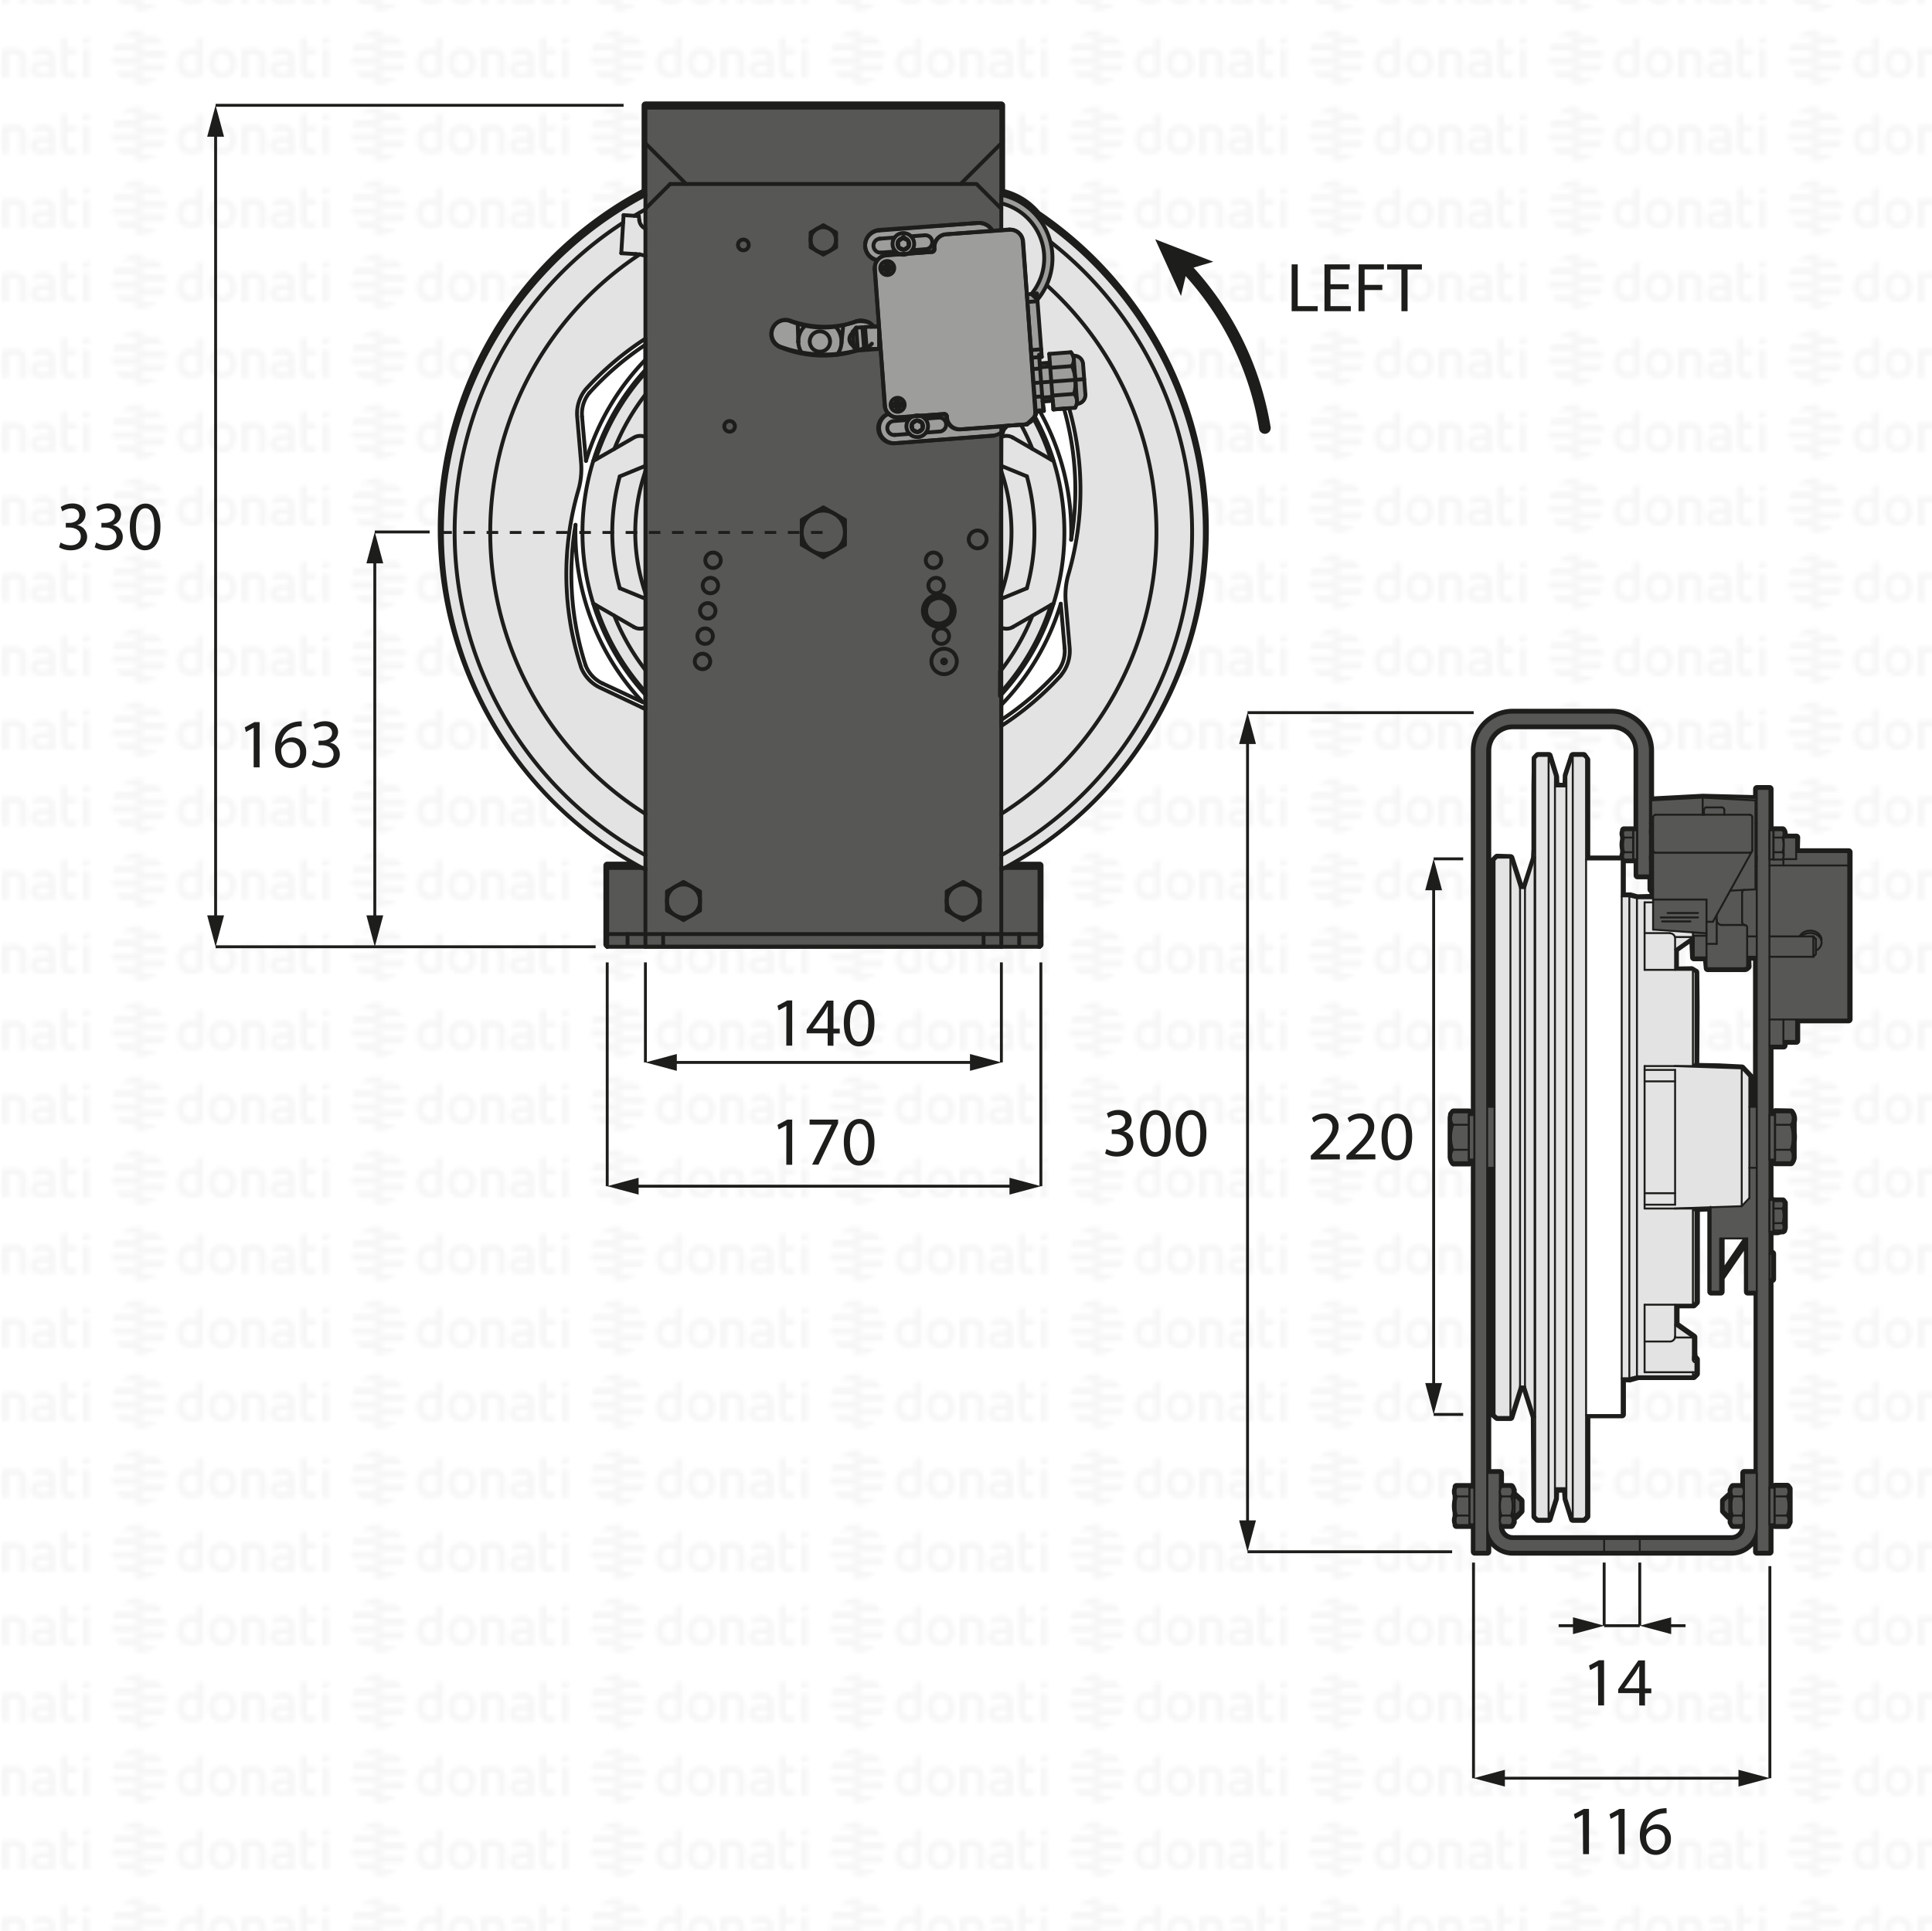 <svg xmlns="http://www.w3.org/2000/svg" xmlns:xlink="http://www.w3.org/1999/xlink" viewBox="0 0 500.26 500"><defs><style>.cls-1,.cls-13,.cls-14,.cls-15,.cls-16,.cls-17,.cls-18,.cls-21,.cls-22,.cls-4,.cls-6{fill:none;}.cls-2{fill:#f6f6f6;}.cls-3{fill:url(#DONATI_WATERMARK);}.cls-10,.cls-11,.cls-12,.cls-13,.cls-14,.cls-15,.cls-16,.cls-17,.cls-18,.cls-20,.cls-21,.cls-22,.cls-4,.cls-6{stroke:#1d1d1b;}.cls-10,.cls-11,.cls-12,.cls-13,.cls-14,.cls-15,.cls-20,.cls-21,.cls-22,.cls-4,.cls-6{stroke-linecap:round;}.cls-10,.cls-11,.cls-12,.cls-13,.cls-14,.cls-15,.cls-16,.cls-20,.cls-21,.cls-22,.cls-4,.cls-6{stroke-linejoin:round;}.cls-4{stroke-width:3px;}.cls-5{fill:#1d1d1b;}.cls-6{stroke-width:2px;}.cls-12,.cls-7{fill:#e3e3e3;}.cls-10,.cls-8{fill:#9d9d9c;}.cls-20,.cls-9{fill:#575756;}.cls-11,.cls-19{fill:#fff;}.cls-14,.cls-22{stroke-dasharray:0.28 0.28;}.cls-15{stroke-dasharray:1.7 0.28 0.28 0.28;}.cls-16,.cls-17,.cls-18{stroke-width:0.75px;}.cls-17,.cls-18{stroke-miterlimit:10;}.cls-18{stroke-dasharray:3 3 3 3 3 3;}.cls-20,.cls-21,.cls-22{stroke-width:0.5px;}</style><pattern id="DONATI_WATERMARK" data-name="DONATI WATERMARK" width="61.14" height="57.34" patternTransform="translate(26.48 25.1)" patternUnits="userSpaceOnUse" viewBox="0 0 61.14 57.34"><rect class="cls-1" width="61.14" height="57.34"/><polygon class="cls-2" points="8.55 51.31 8.55 51.31 9.43 51.31 10.57 51.31 10.57 51.31 9.43 51.31 8.55 51.31 8.55 51.31"/><polygon class="cls-2" points="8.55 53.08 8.55 53.08 9.23 53.08 10.57 53.08 10.57 53.08 9.23 53.08 8.55 53.08 8.55 53.08"/><polygon class="cls-2" points="10.57 44.26 10.57 44.26 9.69 44.26 8.55 44.26 8.55 44.26 9.69 44.26 10.57 44.26 10.57 44.26"/><path class="cls-2" d="M57,44.21V42.86l1.69-.33v1.68Zm1.69,1.41V53h-1.7V45.62ZM53,47.12v3.43a1.2,1.2,0,0,0,.14.76.82.82,0,0,0,.69.22,5.65,5.65,0,0,0,1.22-.2l.22,0v1.6a7.58,7.58,0,0,1-1.57.23c-1.56,0-2.38-.9-2.38-2.59V42.86L53,42.53v3.08h2.28v1.51ZM49.82,53H48.19v-.27l-.24.06a8.27,8.27,0,0,1-1.86.3c-1.61,0-2.6-.85-2.6-2.22,0-1.08.55-2.37,3.21-2.37h1.47v-.46c0-.76-.39-1.09-1.28-1.09a8.18,8.18,0,0,0-2.13.38l-.56.16v-1.6l.21-.06A8.73,8.73,0,0,1,47,45.42c1.82,0,2.86.95,2.86,2.62v2.74h0V53Zm-1.64-1.72V50h-1.6c-1.24,0-1.4.48-1.4.9s.11.8,1.1.8a6.43,6.43,0,0,0,1.39-.21l.51-.13ZM40.57,53v-4.7c0-.92-.41-1.32-1.35-1.32a5.76,5.76,0,0,0-1.49.21V53H36V45.6h1.64a8,8,0,0,1,1.65-.17c1.88,0,3,1,3,2.77V53Zm-5.88-3.77c0,2.37-1.39,3.85-3.62,3.85s-3.56-1.48-3.56-3.85,1.38-3.84,3.61-3.84,3.57,1.47,3.57,3.84Zm-1.73,0c0-1.53-.67-2.37-1.89-2.37-1.52,0-1.84,1.29-1.84,2.37s.33,2.38,1.89,2.38S33,50.34,33,49.26Zm-6.8,2.28a1.16,1.16,0,0,1-1,1.22,8,8,0,0,1-2.25.32c-2.17,0-3.47-1.42-3.47-3.79s1.24-3.84,3.4-3.84a5.54,5.54,0,0,1,1.62.29V42.86l.19,0,.61-.12.6-.11.29-.06v9Zm-1.69-.19V47.26A7,7,0,0,0,23,47c-1.23,0-1.83.75-1.83,2.27s.63,2.28,1.87,2.28a6,6,0,0,0,1.46-.2ZM10.63,47.79H8.55V46h7.84a6.92,6.92,0,0,1,.22,1.77Zm.75-3.53H8.55V42.49h5.67a7.07,7.07,0,0,1,1.45,1.77ZM9.89,49.55h6.5a7,7,0,0,1-.72,1.76H8.55V49.55Zm0,3.53h4.34a7,7,0,0,1-3.65,1.68h-.08a5.74,5.74,0,0,1-.93.07,7.79,7.79,0,0,1-1-.07h0V53.08Z"/><path class="cls-2" d="M9.88,53.08h-5a7.17,7.17,0,0,1-1.44-1.76h7.12v1.76Zm0-3.53H2.72a7.25,7.25,0,0,1-.22-1.76h8.07v1.76ZM9.22,46H2.72a6.82,6.82,0,0,1,.73-1.76h7.12V46Zm0-3.53H4.89a7.11,7.11,0,0,1,3.66-1.68h.07a7.3,7.3,0,0,1,.94-.07,7.93,7.93,0,0,1,1,.07h0v1.68Z"/><polygon class="cls-2" points="8.55 32.2 8.55 32.2 9.43 32.2 10.57 32.2 10.57 32.2 9.43 32.2 8.55 32.2 8.55 32.2"/><polygon class="cls-2" points="8.55 33.96 8.55 33.97 9.23 33.97 10.57 33.97 10.57 33.96 9.23 33.96 8.55 33.96 8.55 33.96"/><polygon class="cls-2" points="10.57 25.14 10.57 25.14 9.69 25.14 8.55 25.14 8.55 25.14 9.69 25.14 10.57 25.14 10.57 25.14"/><path class="cls-2" d="M57,25.09V23.74l1.69-.32v1.67Zm1.69,1.42v7.4h-1.7v-7.4ZM53,28v3.44a1.22,1.22,0,0,0,.14.76.85.85,0,0,0,.69.22,5.65,5.65,0,0,0,1.22-.2l.22,0v1.59A7.58,7.58,0,0,1,53.7,34c-1.56,0-2.38-.89-2.38-2.59V23.74L53,23.42v3.07h2.28V28Zm-3.19,5.91H48.19v-.27L48,33.7a8.27,8.27,0,0,1-1.86.3c-1.61,0-2.6-.84-2.6-2.21,0-1.08.55-2.37,3.21-2.37h1.47V29c0-.76-.39-1.1-1.28-1.1a8.63,8.63,0,0,0-2.13.38l-.56.17v-1.6l.21-.06A8.79,8.79,0,0,1,47,26.3c1.82,0,2.86,1,2.86,2.63v2.73h0v2.25ZM48.18,32.2V30.84h-1.6c-1.24,0-1.4.48-1.4.9s.11.79,1.1.79a6.43,6.43,0,0,0,1.39-.21l.51-.12Zm-7.61,1.71v-4.7c0-.92-.41-1.31-1.35-1.31a5.76,5.76,0,0,0-1.49.21v5.8H36V26.49h1.64a7.39,7.39,0,0,1,1.65-.17c1.88,0,3,1,3,2.77v4.81Zm-5.88-3.76c0,2.37-1.39,3.84-3.62,3.84s-3.56-1.47-3.56-3.84,1.38-3.85,3.61-3.85,3.57,1.47,3.57,3.85Zm-1.73,0c0-1.54-.67-2.38-1.89-2.38-1.52,0-1.84,1.29-1.84,2.38s.33,2.37,1.89,2.37S33,31.23,33,30.15Zm-6.8,2.27a1.16,1.16,0,0,1-1,1.23,8.39,8.39,0,0,1-2.25.32c-2.17,0-3.47-1.42-3.47-3.8s1.24-3.83,3.4-3.83a5.47,5.47,0,0,1,1.62.28V23.74l.19,0,.61-.12.6-.12.29,0v9Zm-1.69-.19V28.15a7,7,0,0,0-1.5-.26c-1.23,0-1.83.74-1.83,2.27s.63,2.27,1.87,2.27a5.52,5.52,0,0,0,1.46-.2ZM10.63,28.67H8.55V26.91h7.84a6.79,6.79,0,0,1,.22,1.76Zm.75-3.53H8.55V23.38h5.67a7,7,0,0,1,1.45,1.76Zm-1.49,5.3h6.5a7.32,7.32,0,0,1-.72,1.76H8.55V30.44Zm0,3.53h4.34a7,7,0,0,1-3.65,1.68h-.08a7.14,7.14,0,0,1-.93.07,6.27,6.27,0,0,1-1-.08h0V34Z"/><path class="cls-2" d="M9.88,34h-5A7,7,0,0,1,3.45,32.2h7.12V34Zm0-3.52H2.72a7.4,7.4,0,0,1-.22-1.77h8.07v1.77Zm-.67-3.53H2.72a6.88,6.88,0,0,1,.73-1.77h7.12v1.77Zm0-3.53H4.89a7,7,0,0,1,3.66-1.69h.07a7.3,7.3,0,0,1,.94-.07,7.93,7.93,0,0,1,1,.08h0v1.69Z"/><polygon class="cls-2" points="8.55 13.09 8.55 13.09 9.43 13.09 10.57 13.09 10.57 13.09 9.43 13.09 8.55 13.09 8.55 13.09"/><polygon class="cls-2" points="8.55 14.85 8.55 14.85 9.23 14.85 10.57 14.85 10.57 14.85 9.23 14.85 8.55 14.85 8.55 14.85"/><polygon class="cls-2" points="10.57 6.03 10.57 6.03 9.69 6.03 8.55 6.03 8.55 6.03 9.69 6.03 10.57 6.03 10.57 6.03"/><path class="cls-2" d="M57,6V4.63l1.69-.33V6ZM58.64,7.4v7.4h-1.7V7.4ZM53,8.89v3.43a1.2,1.2,0,0,0,.14.76.83.83,0,0,0,.69.23,5.89,5.89,0,0,0,1.22-.21l.22,0v1.6a7.58,7.58,0,0,1-1.57.23c-1.56,0-2.38-.9-2.38-2.59V4.63L53,4.3V7.38h2.28V8.89ZM49.82,14.8H48.19v-.27l-.24.06a8.27,8.27,0,0,1-1.86.3c-1.61,0-2.6-.85-2.6-2.22,0-1.08.55-2.37,3.21-2.37h1.47V9.84c0-.76-.39-1.09-1.28-1.09a8.18,8.18,0,0,0-2.13.38l-.56.16V7.7l.21-.06A8.46,8.46,0,0,1,47,7.19c1.82,0,2.86,1,2.86,2.63v2.73h0V14.8Zm-1.64-1.72V11.72h-1.6c-1.24,0-1.4.48-1.4.9s.11.8,1.1.8a6.43,6.43,0,0,0,1.39-.21l.51-.13ZM40.57,14.8V10.1c0-.92-.41-1.31-1.35-1.31a5.61,5.61,0,0,0-1.49.2V14.8H36V7.37h1.64v0a7.5,7.5,0,0,1,1.65-.18c1.88,0,3,1,3,2.77V14.8ZM34.69,11c0,2.37-1.39,3.85-3.62,3.85S27.51,13.4,27.51,11s1.38-3.84,3.61-3.84S34.69,8.66,34.69,11ZM33,11c0-1.53-.67-2.37-1.89-2.37-1.52,0-1.84,1.29-1.84,2.37s.33,2.38,1.89,2.38S33,12.12,33,11Zm-6.8,2.28a1.15,1.15,0,0,1-1,1.22,8,8,0,0,1-2.25.32c-2.17,0-3.47-1.42-3.47-3.79s1.24-3.84,3.4-3.84a5.54,5.54,0,0,1,1.62.29V4.63l.19,0,.61-.12.6-.11.29-.06v9Zm-1.69-.19V9A7,7,0,0,0,23,8.77c-1.23,0-1.83.75-1.83,2.27s.63,2.28,1.87,2.28a6,6,0,0,0,1.46-.2ZM10.63,9.56H8.55V7.79h7.84a6.92,6.92,0,0,1,.22,1.77ZM11.38,6H8.55V4.26h5.67A7.07,7.07,0,0,1,15.67,6ZM9.89,11.32h6.5a7.23,7.23,0,0,1-.72,1.77H8.55V11.32Zm0,3.53h4.34a7,7,0,0,1-3.65,1.68h-.08a5.74,5.74,0,0,1-.93.06,6.28,6.28,0,0,1-1-.07h0V14.85Z"/><path class="cls-2" d="M9.88,14.85h-5a7,7,0,0,1-1.44-1.76h7.12v1.76Zm0-3.53H2.72A7.25,7.25,0,0,1,2.5,9.56h8.07v1.76ZM9.22,7.79H2.72A7,7,0,0,1,3.45,6h7.12V7.79Zm0-3.53H4.89A7.11,7.11,0,0,1,8.55,2.58h.07a7.3,7.3,0,0,1,.94-.07,7.93,7.93,0,0,1,1,.07h0V4.26Z"/></pattern></defs><g id="WATERMARK"><rect class="cls-3" x="0.26" width="500" height="500"/></g><g id="ILLUSTRAZIONE"><path class="cls-4" d="M306.77,69.18a79.39,79.39,0,0,1,20.62,41.66" transform="translate(0.13 0)"/><polygon class="cls-5" points="299.13 61.97 305.8 76.65 307.41 69.79 314.17 67.78 299.13 61.97"/><path class="cls-5" d="M334.32,68.46h1.57V79.28h5.18v1.31h-6.75Z" transform="translate(0.13 0)"/><path class="cls-5" d="M349.1,74.9h-4.72v4.38h5.26v1.31h-6.82V68.46h6.55v1.31h-5v3.84h4.72Z" transform="translate(0.13 0)"/><path class="cls-5" d="M351.67,68.46h6.54v1.31h-5v4h4.59V75.1h-4.59v5.49h-1.57Z" transform="translate(0.13 0)"/><path class="cls-5" d="M362.74,69.79h-3.69V68.46h9v1.33h-3.71v10.8h-1.59Z" transform="translate(0.13 0)"/><path class="cls-6" d="M300.47,91.16a98.84,98.84,0,0,0-32-35.68h0a16.7,16.7,0,0,0-9.34-5.66V27.27H167V49.65a98.74,98.74,0,0,0-43.58,129c0,.07.07.15.1.23.25.53.51,1.06.77,1.59s.4.82.61,1.23c.07.14.14.29.22.43.2.39.39.78.6,1.17a98.71,98.71,0,0,0,40.48,40.84h-9.09v20.41H259.18V224.18h0v.42h0v20h9.89V224.15H260A98.77,98.77,0,0,0,300.47,91.16Z" transform="translate(0.13 0)"/><circle class="cls-7" cx="213" cy="137.63" r="98.67"/><polygon class="cls-8" points="269.75 92.43 269.56 94.12 271.84 93.92 271.67 91.65 277.28 91.22 280.38 93.92 281.05 103.36 278.37 105.6 272.76 106.03 272.59 103.75 269.97 103.95 270.14 106.23 268.17 106.4 265.88 76.23 268.5 76.03 269.75 92.43"/><rect class="cls-9" x="167.12" y="27.88" width="92.15" height="217.29"/><path class="cls-10" d="M226.91,67.3a3.94,3.94,0,0,1,.63-7.76l25.53-1.8a3.94,3.94,0,0,1,3.73,2" transform="translate(0.13 0)"/><path class="cls-10" d="M229.72,107.22a3.94,3.94,0,0,0,1.76,7.58l25.51-2a3.94,3.94,0,0,0,3.39-2.57" transform="translate(0.13 0)"/><rect class="cls-10" x="224.38" y="84.62" width="3.25" height="5.74"/><path class="cls-10" d="M224.93,83.52a7.74,7.74,0,0,0-3.23-.27A25.91,25.91,0,0,1,204.43,83a3.61,3.61,0,0,0-2.5,6.77,33.13,33.13,0,0,0,22.08.29A3.55,3.55,0,0,0,225.63,89" transform="translate(0.13 0)"/><path class="cls-10" d="M244.93,108.2a3.3,3.3,0,0,0,3.52,3l16.42-1.17a3.29,3.29,0,0,0,3.05-3.52l-3.13-44a3.29,3.29,0,0,0-3.52-3l-16.42,1.17a3.3,3.3,0,0,0-3,3.52l0,.33a.65.65,0,0,1-.61.7l-11.82.84a3.3,3.3,0,0,0-3,3.52l2.52,35.47a3.29,3.29,0,0,0,3.52,3l11.83-.84a.66.66,0,0,1,.7.61Z" transform="translate(0.13 0)"/><rect class="cls-9" x="157.23" y="224.77" width="9.89" height="20.41"/><rect class="cls-9" x="259.28" y="224.77" width="9.89" height="20.41"/><path class="cls-11" d="M276.7,105.72a78.07,78.07,0,0,1-.17,43,19.59,19.59,0,0,0-.7,7.23l1,11.74a9.83,9.83,0,0,1-2.19,7.11l0,.06A78.45,78.45,0,0,1,259.14,188V110.37l6.09-.41s.58.12,1.91-1.22,1.06-2.1,1.06-2.1l2-.21-.33-2.48,2.62-.2.17,2.28Z" transform="translate(0.13 0)"/><path class="cls-12" d="M265.65,109.93c1.53-.12-4.65.3-4.93.32l-.9,1-.68,1.91-.3,67.07a62.39,62.39,0,0,0,9-72.33" transform="translate(0.13 0)"/><path class="cls-11" d="M167,87.69a77.88,77.88,0,0,0-15.48,13.15l0,0a9.91,9.91,0,0,0-2.19,7.11l1,11.75a19.83,19.83,0,0,1-.71,7.23,78,78,0,0,0,.65,45.67l0,.07a9.87,9.87,0,0,0,5.06,5.45L167,183.64Z" transform="translate(0.13 0)"/><path class="cls-12" d="M167,95.78a62.39,62.39,0,0,0,0,84.13" transform="translate(0.13 0)"/><line class="cls-13" x1="259.29" y1="224.77" x2="269.16" y2="224.77"/><line class="cls-13" x1="269.16" y1="224.77" x2="269.16" y2="245.18"/><line class="cls-13" x1="269.16" y1="245.18" x2="157.23" y2="245.18"/><line class="cls-13" x1="157.23" y1="224.77" x2="157.23" y2="245.18"/><line class="cls-13" x1="157.23" y1="224.77" x2="167.12" y2="224.77"/><line class="cls-14" x1="171.71" y1="241.89" x2="171.71" y2="245.18"/><line class="cls-14" x1="162.49" y1="241.89" x2="162.49" y2="245.18"/><line class="cls-14" x1="157.23" y1="241.89" x2="269.16" y2="241.89"/><line class="cls-14" x1="254.68" y1="241.89" x2="254.68" y2="245.18"/><line class="cls-14" x1="263.9" y1="241.89" x2="263.9" y2="245.18"/><path class="cls-13" d="M181.13,233.33a4.28,4.28,0,1,0-4.28,4.28A4.28,4.28,0,0,0,181.13,233.33Z" transform="translate(0.13 0)"/><polyline class="cls-13" points="176.98 238.27 172.7 235.8 172.7 230.85 176.98 228.38 181.26 230.85 181.26 235.8 176.98 238.27"/><path class="cls-13" d="M253.56,233.33a4.28,4.28,0,1,0-4.28,4.28A4.28,4.28,0,0,0,253.56,233.33Z" transform="translate(0.13 0)"/><polyline class="cls-13" points="249.41 238.27 253.69 235.8 253.69 230.85 249.41 228.38 245.13 230.85 245.13 235.8 249.41 238.27"/><line class="cls-13" x1="167.12" y1="245.18" x2="259.27" y2="245.18"/><line class="cls-13" x1="173.54" y1="47.64" x2="167.12" y2="54.06"/><polyline class="cls-13" points="173.54 47.64 252.85 47.64 259.27 54.06"/><path class="cls-13" d="M186.5,145.09a2,2,0,1,0-2,2A2,2,0,0,0,186.5,145.09Z" transform="translate(0.13 0)"/><path class="cls-13" d="M185.82,151.64a2,2,0,1,0-2,2A2,2,0,0,0,185.82,151.64Z" transform="translate(0.13 0)"/><path class="cls-13" d="M185.13,158.19a2,2,0,1,0-2,2A2,2,0,0,0,185.13,158.19Z" transform="translate(0.13 0)"/><path class="cls-13" d="M184.45,164.74a2,2,0,1,0-2,2A2,2,0,0,0,184.45,164.74Z" transform="translate(0.13 0)"/><path class="cls-13" d="M183.77,171.29a2,2,0,1,0-2,2A2,2,0,0,0,183.77,171.29Z" transform="translate(0.13 0)"/><path class="cls-13" d="M201.83,89.9a30,30,0,0,0,20,.88" transform="translate(0.13 0)"/><path class="cls-13" d="M204.54,83.18a22.73,22.73,0,0,0,17,0" transform="translate(0.13 0)"/><path class="cls-13" d="M204.54,83.18a3.62,3.62,0,0,0-2.71,6.72" transform="translate(0.13 0)"/><path class="cls-13" d="M226,84.52c-.32-.91-2.71-2-4.37-1.34" transform="translate(0.13 0)"/><path class="cls-13" d="M190.17,110.41a1.38,1.38,0,1,0-1.38,1.38A1.38,1.38,0,0,0,190.17,110.41Z" transform="translate(0.13 0)"/><path class="cls-13" d="M167,93.14a64.2,64.2,0,0,0-15.4,26.21" transform="translate(0.13 0)"/><path class="cls-13" d="M148.89,135.92a76.76,76.76,0,0,0,2.6,36.33" transform="translate(0.13 0)"/><path class="cls-13" d="M151.49,172.25a8.56,8.56,0,0,0,4.39,4.73" transform="translate(0.13 0)"/><line class="cls-13" x1="156.01" y1="176.98" x2="166.43" y2="181.84"/><path class="cls-13" d="M148.89,135.92a64.21,64.21,0,0,0,17.41,45.92" transform="translate(0.13 0)"/><path class="cls-13" d="M167,183.64l-1-.49" transform="translate(0.13 0)"/><path class="cls-13" d="M259.14,186.43A76.66,76.66,0,0,0,273.64,174" transform="translate(0.13 0)"/><path class="cls-13" d="M273.64,174a8.55,8.55,0,0,0,1.9-6.16" transform="translate(0.13 0)"/><line class="cls-13" x1="275.67" y1="167.81" x2="274.67" y2="156.35"/><path class="cls-13" d="M259.14,182.55a64.1,64.1,0,0,0,15.4-26.2" transform="translate(0.13 0)"/><path class="cls-13" d="M277.23,139.78a76.89,76.89,0,0,0-1.87-34" transform="translate(0.13 0)"/><path class="cls-13" d="M277.23,139.78A64.17,64.17,0,0,0,269,106.3" transform="translate(0.13 0)"/><line class="cls-13" x1="265.89" y1="152.33" x2="259.27" y2="155.05"/><path class="cls-13" d="M265.76,152.33a54.57,54.57,0,0,0,0-29" transform="translate(0.13 0)"/><line class="cls-13" x1="259.27" y1="120.64" x2="265.89" y2="123.36"/><line class="cls-13" x1="160.5" y1="123.36" x2="167.12" y2="120.64"/><path class="cls-13" d="M160.36,123.36a54.77,54.77,0,0,0,0,29" transform="translate(0.13 0)"/><line class="cls-13" x1="167.12" y1="155.05" x2="160.5" y2="152.33"/><path class="cls-13" d="M259.14,153.66a48.69,48.69,0,0,0,0-31.63" transform="translate(0.13 0)"/><path class="cls-13" d="M167,122a48.69,48.69,0,0,0,0,31.63" transform="translate(0.13 0)"/><path class="cls-13" d="M262.13,113.32a3.29,3.29,0,0,0-3-.15" transform="translate(0.13 0)"/><path class="cls-13" d="M267.18,116.24a55.59,55.59,0,0,0-2.94-6.25" transform="translate(0.13 0)"/><path class="cls-13" d="M272,119a61.5,61.5,0,0,0-4.51-10.6" transform="translate(0.13 0)"/><line class="cls-13" x1="262.26" y1="113.32" x2="272.8" y2="119.4"/><path class="cls-13" d="M259.14,162.53a3.29,3.29,0,0,0,3-.16" transform="translate(0.13 0)"/><line class="cls-13" x1="262.26" y1="162.37" x2="272.8" y2="156.29"/><path class="cls-13" d="M258.84,173.91a58.16,58.16,0,0,0,8.34-14.45" transform="translate(0.13 0)"/><path class="cls-13" d="M258.84,179.51A61.79,61.79,0,0,0,272,156.66" transform="translate(0.13 0)"/><line class="cls-13" x1="258.97" y1="173.91" x2="258.97" y2="180.24"/><path class="cls-13" d="M164,162.37a3.29,3.29,0,0,0,3,.16" transform="translate(0.13 0)"/><path class="cls-13" d="M158.94,159.46A58.5,58.5,0,0,0,167,173.53" transform="translate(0.13 0)"/><path class="cls-13" d="M154.09,156.66A62,62,0,0,0,167,179.18" transform="translate(0.13 0)"/><line class="cls-13" x1="164.13" y1="162.37" x2="153.59" y2="156.29"/><path class="cls-13" d="M167,113.17a3.29,3.29,0,0,0-3,.15l-10.54,6.08" transform="translate(0.13 0)"/><path class="cls-13" d="M167,102.17a58.31,58.31,0,0,0-8.05,14.07" transform="translate(0.13 0)"/><path class="cls-13" d="M167,96.52A62,62,0,0,0,154.09,119" transform="translate(0.13 0)"/><path class="cls-13" d="M259.14,210.77A86.28,86.28,0,0,0,270.88,73.83" transform="translate(0.13 0)"/><path class="cls-13" d="M165.54,65.86A86.26,86.26,0,0,0,167,210.77" transform="translate(0.13 0)"/><path class="cls-13" d="M259.14,221.47a95.46,95.46,0,0,0,12.7-158.86" transform="translate(0.13 0)"/><path class="cls-13" d="M161.22,57.67A95.48,95.48,0,0,0,167,221.47" transform="translate(0.13 0)"/><path class="cls-13" d="M167,54.22c-1,.54-1.94,1.09-2.89,1.66" transform="translate(0.13 0)"/><path class="cls-13" d="M259.14,225.21a98.76,98.76,0,0,0,9.34-169.12" transform="translate(0.13 0)"/><path class="cls-13" d="M167,50.48a98.77,98.77,0,0,0,0,174.73" transform="translate(0.13 0)"/><path class="cls-13" d="M167,89.27a76.72,76.72,0,0,0-14.51,12.46" transform="translate(0.13 0)"/><path class="cls-13" d="M152.48,101.73a8.58,8.58,0,0,0-1.9,6.16" transform="translate(0.13 0)"/><line class="cls-13" x1="150.71" y1="107.89" x2="151.72" y2="119.35"/><path class="cls-13" d="M243.58,145.09a2,2,0,1,0-2,2A2,2,0,0,0,243.58,145.09Z" transform="translate(0.13 0)"/><path class="cls-13" d="M244.26,151.64a2,2,0,1,0-2,2A2,2,0,0,0,244.26,151.64Z" transform="translate(0.13 0)"/><path class="cls-13" d="M245.62,164.74a2,2,0,1,0-2,2A2,2,0,0,0,245.62,164.74Z" transform="translate(0.13 0)"/><path class="cls-13" d="M193.74,63.44a1.39,1.39,0,1,0-1.39,1.38A1.38,1.38,0,0,0,193.74,63.44Zm21.06,25a2.63,2.63,0,1,0-2.63,2.63A2.64,2.64,0,0,0,214.8,88.45Zm3.86,49.4a5.6,5.6,0,1,0-5.6,5.6A5.6,5.6,0,0,0,218.66,137.85Z" transform="translate(0.13 0)"/><line class="cls-13" x1="259.27" y1="27.88" x2="167.12" y2="27.88"/><path class="cls-10" d="M259.14,52.65a14.64,14.64,0,0,1,7.8,23.49l1.55,1.48a16.79,16.79,0,0,0-9.35-27.17Z" transform="translate(0.13 0)"/><path class="cls-13" d="M167,66.26a10.28,10.28,0,0,0-2.51-.46" transform="translate(0.13 0)"/><line class="cls-13" x1="165.41" y1="55.95" x2="165.54" y2="57.08"/><line class="cls-13" x1="164.62" y1="65.8" x2="160.87" y2="65.57"/><line class="cls-13" x1="165.41" y1="55.95" x2="161.47" y2="55.71"/><line class="cls-13" x1="161.47" y1="55.71" x2="160.87" y2="65.57"/><path class="cls-13" d="M165.41,57.08A2.66,2.66,0,0,0,167,59.2" transform="translate(0.13 0)"/><line class="cls-13" x1="206.56" y1="83.85" x2="206.71" y2="88.55"/><line class="cls-13" x1="218.35" y1="84.25" x2="217.88" y2="88.93"/><path class="cls-13" d="M208.36,84.35a5.57,5.57,0,0,0-1.79,4.2" transform="translate(0.13 0)"/><path class="cls-13" d="M216.59,91.88a5.68,5.68,0,0,0,1.16-2.95,5.62,5.62,0,0,0-1.5-4.31" transform="translate(0.13 0)"/><path class="cls-13" d="M206.57,88.55a5.62,5.62,0,0,0,1,3" transform="translate(0.13 0)"/><polyline class="cls-13" points="213.19 144.31 218.79 141.08 218.79 134.62 213.19 131.39 207.6 134.62 207.6 141.08 213.19 144.31"/><path class="cls-13" d="M247.62,171.29a3.29,3.29,0,1,0-3.29,3.29A3.29,3.29,0,0,0,247.62,171.29Zm-2.8,0a.49.49,0,1,0-1,0,.49.49,0,1,0,1,0Zm1.44-13.1a3.3,3.3,0,1,0-3.29,3.29A3.29,3.29,0,0,0,246.26,158.19Zm.82,0a4.12,4.12,0,1,0-4.11,4.12A4.11,4.11,0,0,0,247.08,158.19Zm8.25-18.54A2.31,2.31,0,1,0,253,142,2.3,2.3,0,0,0,255.33,139.65Zm-39-77.53a3.29,3.29,0,1,0-3.29,3.3A3.29,3.29,0,0,0,216.35,62.12Z" transform="translate(0.13 0)"/><polyline class="cls-13" points="242.73 161.97 239.64 159.76 240 155.98 243.47 154.41 246.56 156.61 246.19 160.4 242.73 161.97"/><polyline class="cls-13" points="213.19 65.93 216.49 64.03 216.49 60.22 213.19 58.32 209.9 60.22 209.9 64.03 213.19 65.93"/><path class="cls-13" d="M238.9,110.38a1.52,1.52,0,1,0-1.52,1.52A1.52,1.52,0,0,0,238.9,110.38Zm1.27,0a2.8,2.8,0,1,0-2.79,2.8A2.79,2.79,0,0,0,240.17,110.38ZM235.3,63.16a1.52,1.52,0,1,0-1.51,1.52A1.52,1.52,0,0,0,235.3,63.16Zm1.28,0a2.8,2.8,0,1,0-2.79,2.8A2.79,2.79,0,0,0,236.58,63.16Z" transform="translate(0.13 0)"/><line class="cls-13" x1="231.93" y1="65.13" x2="228.12" y2="65.42"/><line class="cls-13" x1="239.6" y1="64.54" x2="236.18" y2="64.8"/><line class="cls-13" x1="231.66" y1="61.52" x2="227.84" y2="61.81"/><line class="cls-13" x1="234.04" y1="61.34" x2="233.78" y2="61.36"/><line class="cls-13" x1="239.32" y1="60.94" x2="235.91" y2="61.2"/><line class="cls-13" x1="253.26" y1="57.73" x2="227.68" y2="59.68"/><polyline class="cls-13" points="237.4 108.87 238.76 109.52 238.88 111.04 237.63 111.9 236.26 111.24 236.14 109.72 237.4 108.87"/><polyline class="cls-13" points="234.03 64.68 235.29 63.82 235.17 62.3 233.8 61.65 232.55 62.5 232.66 64.02 234.03 64.68"/><line class="cls-13" x1="268.5" y1="76.03" x2="269.75" y2="92.43"/><line class="cls-13" x1="226.46" y1="69.66" x2="229.16" y2="105.08"/><path class="cls-13" d="M229,105.08a3.29,3.29,0,0,0,3.53,3" transform="translate(0.13 0)"/><path class="cls-13" d="M245.06,107.82a.65.65,0,0,0-.7-.61" transform="translate(0.13 0)"/><line class="cls-13" x1="244.49" y1="107.21" x2="232.68" y2="108.11"/><path class="cls-13" d="M229.36,66.14a3.28,3.28,0,0,0-3,3.52" transform="translate(0.13 0)"/><path class="cls-13" d="M241.16,65.24a.65.65,0,0,0,.61-.71" transform="translate(0.13 0)"/><line class="cls-13" x1="241.3" y1="65.24" x2="229.49" y2="66.14"/><line class="cls-13" x1="245.19" y1="107.82" x2="245.22" y2="108.15"/><path class="cls-13" d="M261.17,59.43l-16.39,1.25a3.27,3.27,0,0,0-3,3.52l0,.33" transform="translate(0.13 0)"/><path class="cls-13" d="M245.09,108.15a3.3,3.3,0,0,0,3.53,3" transform="translate(0.13 0)"/><line class="cls-13" x1="265.14" y1="109.93" x2="248.75" y2="111.18"/><path class="cls-13" d="M256.88,59.76a4,4,0,0,0-3.75-2" transform="translate(0.13 0)"/><path class="cls-13" d="M265,109.93a3.29,3.29,0,0,0,3-3.53" transform="translate(0.13 0)"/><path class="cls-13" d="M264.7,62.46a3.29,3.29,0,0,0-3.53-3" transform="translate(0.13 0)"/><line class="cls-13" x1="264.83" y1="62.46" x2="268.17" y2="106.4"/><path class="cls-13" d="M230,107.16a3.95,3.95,0,0,0,1.75,7.61" transform="translate(0.13 0)"/><path class="cls-13" d="M235.12,108.74l-3.82.29a1.81,1.81,0,0,0,.28,3.61" transform="translate(0.13 0)"/><line class="cls-13" x1="242.91" y1="108.16" x2="239.5" y2="108.42"/><line class="cls-13" x1="235.52" y1="112.35" x2="231.71" y2="112.64"/><line class="cls-13" x1="243.19" y1="111.76" x2="239.77" y2="112.02"/><line class="cls-13" x1="257.45" y1="112.82" x2="231.87" y2="114.77"/><path class="cls-13" d="M227.55,59.68a3.94,3.94,0,0,0-.58,7.78" transform="translate(0.13 0)"/><path class="cls-13" d="M227.71,61.81a1.81,1.81,0,0,0,.28,3.61" transform="translate(0.13 0)"/><path class="cls-13" d="M231.42,69.42a1.81,1.81,0,1,0-1.81,1.8A1.81,1.81,0,0,0,231.42,69.42Zm2.69,35.41a1.81,1.81,0,1,0-1.81,1.81A1.81,1.81,0,0,0,234.11,104.83Z" transform="translate(0.13 0)"/><line class="cls-13" x1="223.37" y1="85.4" x2="224.03" y2="85.35"/><line class="cls-13" x1="223.72" y1="89.99" x2="224.38" y2="89.94"/><line class="cls-13" x1="223.98" y1="84.7" x2="224.43" y2="90.6"/><line class="cls-13" x1="223.32" y1="84.75" x2="223.77" y2="90.65"/><path class="cls-13" d="M220.66,86.19a2,2,0,0,0-.51,2.74,1.92,1.92,0,0,0,.77.67" transform="translate(0.13 0)"/><line class="cls-13" x1="222.13" y1="90.77" x2="221.68" y2="84.87"/><line class="cls-13" x1="220.77" y1="85.93" x2="221.68" y2="84.87"/><line class="cls-13" x1="222.13" y1="90.77" x2="221.07" y2="89.86"/><line class="cls-13" x1="220.77" y1="85.93" x2="221.07" y2="89.86"/><line class="cls-13" x1="224.43" y1="90.6" x2="228.03" y2="90.32"/><line class="cls-13" x1="222.13" y1="90.77" x2="223.77" y2="90.65"/><line class="cls-13" x1="223.98" y1="84.7" x2="227.58" y2="84.42"/><line class="cls-13" x1="221.68" y1="84.87" x2="223.32" y2="84.75"/><line class="cls-13" x1="229.39" y1="69.11" x2="229.34" y2="68.46"/><line class="cls-13" x1="229.49" y1="70.42" x2="229.44" y2="69.77"/><line class="cls-13" x1="230.09" y1="69.72" x2="230.75" y2="69.67"/><line class="cls-13" x1="228.78" y1="69.82" x2="229.44" y2="69.77"/><line class="cls-13" x1="230.04" y1="69.06" x2="229.99" y2="68.41"/><line class="cls-13" x1="230.14" y1="70.37" x2="230.09" y2="69.72"/><line class="cls-13" x1="230.04" y1="69.06" x2="230.7" y2="69.01"/><line class="cls-13" x1="228.73" y1="69.16" x2="229.39" y2="69.11"/><line class="cls-13" x1="228.73" y1="69.16" x2="228.78" y2="69.82"/><line class="cls-13" x1="229.34" y1="68.46" x2="229.99" y2="68.41"/><line class="cls-13" x1="230.14" y1="70.37" x2="229.49" y2="70.42"/><line class="cls-13" x1="230.7" y1="69.01" x2="230.75" y2="69.67"/><line class="cls-13" x1="231.48" y1="105.23" x2="231.43" y2="104.58"/><line class="cls-13" x1="232.18" y1="105.84" x2="232.84" y2="105.79"/><line class="cls-13" x1="232.69" y1="103.82" x2="232.03" y2="103.87"/><line class="cls-13" x1="233.44" y1="105.08" x2="233.39" y2="104.43"/><line class="cls-13" x1="232.74" y1="104.48" x2="233.39" y2="104.43"/><line class="cls-13" x1="231.43" y1="104.58" x2="232.08" y2="104.53"/><line class="cls-13" x1="232.79" y1="105.13" x2="233.44" y2="105.08"/><line class="cls-13" x1="231.48" y1="105.23" x2="232.13" y2="105.18"/><line class="cls-13" x1="232.13" y1="105.18" x2="232.18" y2="105.84"/><line class="cls-13" x1="232.03" y1="103.87" x2="232.08" y2="104.53"/><line class="cls-13" x1="232.79" y1="105.13" x2="232.84" y2="105.79"/><line class="cls-13" x1="232.69" y1="103.82" x2="232.74" y2="104.48"/><line class="cls-13" x1="266.03" y1="78.2" x2="268.65" y2="78"/><line class="cls-13" x1="266.98" y1="90.66" x2="269.6" y2="90.46"/><line class="cls-13" x1="267.13" y1="92.63" x2="269.75" y2="92.43"/><line class="cls-13" x1="265.88" y1="76.23" x2="268.5" y2="76.03"/><line class="cls-15" x1="280.74" y1="98.19" x2="267.63" y2="99.19"/><line class="cls-13" x1="272.76" y1="106.03" x2="278.37" y2="105.6"/><line class="cls-13" x1="272.49" y1="102.44" x2="278.1" y2="102.01"/><line class="cls-13" x1="271.94" y1="95.24" x2="277.55" y2="94.81"/><line class="cls-13" x1="271.67" y1="91.65" x2="277.28" y2="91.22"/><path class="cls-13" d="M278.24,105.6A2.92,2.92,0,0,0,278,102" transform="translate(0.13 0)"/><path class="cls-13" d="M278,102a10.82,10.82,0,0,0-.55-7.2" transform="translate(0.13 0)"/><path class="cls-13" d="M277.42,94.81a2.92,2.92,0,0,0-.27-3.59" transform="translate(0.13 0)"/><line class="cls-13" x1="278.04" y1="92.97" x2="278.86" y2="103.76"/><line class="cls-13" x1="271.67" y1="91.65" x2="272.76" y2="106.03"/><line class="cls-13" x1="268.17" y1="106.37" x2="270.14" y2="106.23"/><line class="cls-13" x1="267.9" y1="102.79" x2="269.87" y2="102.64"/><line class="cls-13" x1="267.35" y1="95.58" x2="269.32" y2="95.43"/><line class="cls-13" x1="269.09" y1="92.48" x2="270.14" y2="106.23"/><line class="cls-14" x1="269.09" y1="92.48" x2="269.05" y2="91.85"/><line class="cls-13" x1="177.65" y1="47.64" x2="167.12" y2="37.11"/><line class="cls-13" x1="248.74" y1="47.64" x2="259.27" y2="37.11"/><line class="cls-13" x1="259.27" y1="59.58" x2="259.27" y2="27.88"/><line class="cls-13" x1="259.27" y1="245.18" x2="259.27" y2="112.22"/><line class="cls-13" x1="167.12" y1="245.18" x2="167.12" y2="27.88"/><path class="cls-13" d="M243.05,111.76a1.81,1.81,0,1,0-.27-3.6" transform="translate(0.13 0)"/><path class="cls-13" d="M239.46,64.54a1.81,1.81,0,1,0-.27-3.6" transform="translate(0.13 0)"/><path class="cls-13" d="M280.31,94.25a2.31,2.31,0,0,0-2.47-2.12h-.12" transform="translate(0.13 0)"/><path class="cls-13" d="M278.67,104.6a2.32,2.32,0,0,0,2.25-2.36v-.12" transform="translate(0.13 0)"/><line class="cls-13" x1="280.44" y1="94.25" x2="281.04" y2="102.12"/><line class="cls-13" x1="271.92" y1="94.9" x2="269.29" y2="95.1"/><line class="cls-13" x1="272.51" y1="102.77" x2="269.89" y2="102.97"/><line class="cls-13" x1="271.84" y1="93.92" x2="269.22" y2="94.12"/><line class="cls-13" x1="272.59" y1="103.75" x2="269.97" y2="103.95"/><line class="cls-13" x1="167.12" y1="245.18" x2="167.12" y2="245.18"/><line class="cls-13" x1="157.23" y1="245.18" x2="157.23" y2="245.18"/><line class="cls-13" x1="259.27" y1="245.18" x2="259.27" y2="245.18"/><line class="cls-13" x1="167.12" y1="245.18" x2="167.12" y2="245.18"/><line class="cls-13" x1="269.16" y1="245.18" x2="269.16" y2="245.18"/><line class="cls-13" x1="259.27" y1="245.18" x2="259.27" y2="245.18"/><line class="cls-13" x1="269.16" y1="245.18" x2="269.16" y2="245.18"/><line class="cls-13" x1="157.23" y1="245.18" x2="157.23" y2="245.18"/><line class="cls-13" x1="269.16" y1="245.18" x2="269.16" y2="245.18"/><line class="cls-13" x1="259.27" y1="27.88" x2="259.27" y2="27.88"/><line class="cls-13" x1="269.16" y1="245.18" x2="269.16" y2="245.18"/><line class="cls-13" x1="265.78" y1="109.93" x2="267.93" y2="107.91"/><line class="cls-16" x1="157.23" y1="249.22" x2="157.23" y2="307.18"/><line class="cls-16" x1="269.52" y1="249.22" x2="269.52" y2="307.18"/><line class="cls-16" x1="163.87" y1="307.18" x2="262.87" y2="307.18"/><polygon class="cls-5" points="165.36 309.36 157.22 307.18 165.36 305 165.36 309.36"/><polygon class="cls-5" points="261.39 309.36 269.52 307.18 261.39 305 261.39 309.36"/><path class="cls-5" d="M203.49,291.41h0l-2,1.1-.31-1.21,2.56-1.36H205v11.7h-1.53Z" transform="translate(0.13 0)"/><path class="cls-5" d="M216.88,289.94v1l-5.09,10.66h-1.64l5.08-10.36v0H209.5v-1.31Z" transform="translate(0.13 0)"/><path class="cls-5" d="M226.3,295.66c0,4-1.48,6.18-4.07,6.18-2.29,0-3.84-2.15-3.87-6s1.69-6.08,4.07-6.08S226.3,291.93,226.3,295.66Zm-6.36.18c0,3,.94,4.77,2.38,4.77,1.62,0,2.39-1.89,2.39-4.88S224,291,222.34,291C221,291,219.94,292.65,219.94,295.84Z" transform="translate(0.13 0)"/><path class="cls-5" d="M203.49,260.55h0l-2,1.1-.31-1.2,2.56-1.37H205v11.7h-1.53Z" transform="translate(0.13 0)"/><path class="cls-5" d="M214.18,270.78v-3.19h-5.44v-1l5.23-7.47h1.71v7.27h1.63v1.24h-1.63v3.19Zm0-4.43v-3.91q0-.92.06-1.83h-.06c-.36.68-.65,1.19-1,1.73l-2.86,4v0Z" transform="translate(0.13 0)"/><path class="cls-5" d="M226.3,264.8c0,4-1.48,6.18-4.07,6.18-2.29,0-3.84-2.14-3.87-6s1.69-6.09,4.07-6.09S226.3,261.08,226.3,264.8Zm-6.36.18c0,3,.94,4.77,2.38,4.77,1.62,0,2.39-1.89,2.39-4.87s-.74-4.78-2.37-4.78C221,260.1,219.94,261.8,219.94,265Z" transform="translate(0.13 0)"/><path class="cls-5" d="M65.55,188.46h0l-2,1.1-.3-1.21L65.74,187h1.35v11.71H65.55Z" transform="translate(0.13 0)"/><path class="cls-5" d="M78,188.1a5.74,5.74,0,0,0-1.19.07,4.77,4.77,0,0,0-4.07,4.16h.06a3.56,3.56,0,0,1,6.35,2.43,3.91,3.91,0,0,1-3.89,4.12c-2.5,0-4.14-1.94-4.14-5a7.37,7.37,0,0,1,2-5.28,6.4,6.4,0,0,1,3.75-1.73A7.76,7.76,0,0,1,78,186.8Zm-.45,6.75a2.38,2.38,0,0,0-2.41-2.68,2.59,2.59,0,0,0-2.27,1.44,1.32,1.32,0,0,0-.18.7c0,1.93.92,3.35,2.57,3.35C76.66,197.66,77.58,196.53,77.58,194.85Z" transform="translate(0.13 0)"/><path class="cls-5" d="M81,196.87a5.29,5.29,0,0,0,2.59.74c2,0,2.67-1.3,2.65-2.27,0-1.64-1.49-2.34-3-2.34h-.89v-1.19h.89c1.15,0,2.61-.6,2.61-2,0-.94-.6-1.77-2.06-1.77a4.33,4.33,0,0,0-2.34.78L81,187.69a5.55,5.55,0,0,1,3.06-.91c2.31,0,3.35,1.37,3.35,2.8a2.9,2.9,0,0,1-2.16,2.75v0a3,3,0,0,1,2.61,3c0,1.88-1.46,3.51-4.27,3.51a6,6,0,0,1-3-.79Z" transform="translate(0.13 0)"/><path class="cls-5" d="M15.55,140.48a5.26,5.26,0,0,0,2.59.74c2,0,2.67-1.3,2.65-2.27,0-1.64-1.5-2.34-3-2.34h-.88v-1.19h.88c1.16,0,2.61-.59,2.61-2,0-.93-.59-1.76-2.05-1.76a4.33,4.33,0,0,0-2.34.77l-.41-1.15a5.56,5.56,0,0,1,3.06-.9c2.3,0,3.35,1.37,3.35,2.79A2.92,2.92,0,0,1,19.82,136v0a3.05,3.05,0,0,1,2.61,3c0,1.87-1.46,3.51-4.27,3.51a5.89,5.89,0,0,1-3-.79Z" transform="translate(0.13 0)"/><path class="cls-5" d="M24.78,140.48a5.3,5.3,0,0,0,2.6.74c2,0,2.66-1.3,2.64-2.27,0-1.64-1.49-2.34-3-2.34h-.89v-1.19H27c1.15,0,2.61-.59,2.61-2,0-.93-.6-1.76-2.06-1.76a4.33,4.33,0,0,0-2.34.77l-.41-1.15a5.56,5.56,0,0,1,3.06-.9c2.31,0,3.35,1.37,3.35,2.79A2.92,2.92,0,0,1,29.05,136v0a3.05,3.05,0,0,1,2.61,3c0,1.87-1.46,3.51-4.27,3.51a6,6,0,0,1-3-.79Z" transform="translate(0.13 0)"/><path class="cls-5" d="M41.42,136.32c0,4-1.48,6.18-4.07,6.18-2.29,0-3.84-2.14-3.87-6s1.69-6.09,4.07-6.09S41.42,132.6,41.42,136.32Zm-6.36.18c0,3.05.94,4.78,2.38,4.78,1.62,0,2.39-1.9,2.39-4.88s-.74-4.78-2.37-4.78C36.07,131.62,35.06,133.32,35.06,136.5Z" transform="translate(0.13 0)"/><line class="cls-17" x1="167.12" y1="249.22" x2="167.12" y2="275.13"/><line class="cls-17" x1="259.29" y1="249.22" x2="259.29" y2="275.13"/><line class="cls-17" x1="173.76" y1="275.13" x2="252.64" y2="275.13"/><polygon class="cls-5" points="175.25 277.31 167.12 275.13 175.25 272.95 175.25 277.31"/><polygon class="cls-5" points="251.16 277.31 259.29 275.13 251.16 272.95 251.16 277.31"/><line class="cls-17" x1="161.47" y1="27.27" x2="55.83" y2="27.27"/><line class="cls-17" x1="154.23" y1="245.18" x2="55.83" y2="245.18"/><line class="cls-17" x1="55.83" y1="33.91" x2="55.83" y2="238.53"/><polygon class="cls-5" points="53.65 35.4 55.83 27.27 58.01 35.4 53.65 35.4"/><polygon class="cls-5" points="53.65 237.05 55.83 245.18 58.01 237.05 53.65 237.05"/><line class="cls-18" x1="213" y1="137.89" x2="114.37" y2="137.89"/><line class="cls-17" x1="111.25" y1="137.76" x2="97.05" y2="137.76"/><line class="cls-17" x1="97.05" y1="238.53" x2="97.05" y2="144.41"/><polygon class="cls-5" points="99.23 237.05 97.05 245.18 94.88 237.05 99.23 237.05"/><polygon class="cls-5" points="99.23 145.89 97.05 137.76 94.88 145.89 99.23 145.89"/><path class="cls-6" d="M381.58,385.06H377v.39a2,2,0,0,0,0,1.68v1.21a7.4,7.4,0,0,0,0,3.31v1.21a2,2,0,0,0,0,1.68v.39h4.59Z" transform="translate(0.13 0)"/><path class="cls-6" d="M380.39,300.25l1.13-.05V288.76l-1.26-.05,0-.65h-4l-.43.55-.05.45a2.5,2.5,0,0,0-.07.67v9.84l0,.07a2.84,2.84,0,0,0,.25.86v.06a3.3,3.3,0,0,0,.27.42v0l.06.09,4,0Z" transform="translate(0.13 0)"/><polygon class="cls-6" points="392.25 387.36 391.77 387.36 391.77 392.63 392.45 392.63 393.75 391.28 393.75 388.69 392.29 387.36 392.25 387.36"/><path class="cls-6" d="M451.09,385.06h-2.21l-.23.3v-.3a1.91,1.91,0,0,0-.35.75l-.08.1v1.45h-.51l-1.46,1.33v2.59l1.29,1.35h.68v1.55l.1.1a1.82,1.82,0,0,0,.33.65v-.3l.29.3h2.58v-9.87Z" transform="translate(0.13 0)"/><rect class="cls-6" x="458.3" y="324.67" width="0.59" height="6.58"/><path class="cls-6" d="M460.15,318.87l1.31-.31v.1s0-.08.06-.11l.11,0,.16-.6v-6.4l-.13-.09a1.48,1.48,0,0,0-.2-.37v.24l-.36-.24h-1.93l-.86-.32v8.13Z" transform="translate(0.13 0)"/><polygon class="cls-6" points="459.59 385 459.28 385.25 458.35 385.25 458.35 394.74 459.28 394.74 459.59 394.94 460.76 394.94 462.77 394.94 463.17 394.13 463.17 393.7 463.17 386.29 463.17 385.54 462.77 385 459.59 385"/><path class="cls-6" d="M465,220.67h-.1l.1-3.79h-3.23l-.08-.46a1.52,1.52,0,0,0-.25-1.43l-1.6,0H458.1V204.31h-3.29v2.61l-14-.36-13.5.72.16,23.05.5,0v10.38l0-8.22-4.17.11-1.75-.49h-2.2v-9.56h-9.21V196.76l-.71-1h-2.75l-1.65,5.06-.08,2.93-2.78-.09-.1-2.52-1.65-5.38h-2.8l-.65.66,0,3.34-.06,4v16.08l-.11,2.38L394.8,230h-1.27L391,222.2l-3.46-.11-.66.65-.06,79.66V286.62H385V194.43a6.58,6.58,0,0,1,6.59-6.58h25.68a6.58,6.58,0,0,1,6.58,6.58V215H420.5v0s0,0,0,0h-.13v.26a1.46,1.46,0,0,0,0,1.29v.93a5.49,5.49,0,0,0,0,2.55V221a1.46,1.46,0,0,0,0,1.29v.26h.14s0,0,0,0v0h3.36v4.15h3.29V194.43a9.88,9.88,0,0,0-9.87-9.88H391.6a9.88,9.88,0,0,0-9.88,9.88V401.85H385v-6.59a6.59,6.59,0,0,0,6.59,6.59h56.62a6.59,6.59,0,0,0,6.59-6.59v6.59h3.29V264l.13,6.77h3.49l.18-1.22H465L465,264h13.56V220.67Zm-26.51,27.26h3.29l.26,2.8h9.62a.64.64,0,0,0,.57-.35l.18-.1-.09-2.51h2.47v38.85H453l-.1,23.63-2,2.11,2-2.25V278.79l-2-2.12-6-.3-6.69-.13.66-.82.09-14.85-.09-8.75-1-.6-4.28.09v-5.49l4.5-3.16h.11v-1.21Zm-.08,103.94a.38.38,0,0,0,.11.11l-.1,0Zm13.09,29.57v13.82a3.3,3.3,0,0,1-3.3,3.3H391.6a3.3,3.3,0,0,1-3.3-3.3v-.33h2.58l.29-.3v.3a1.91,1.91,0,0,0,.33-.65l.1-.1v-.48h0V390h0v-3.7h0v-.38l-.08-.1a1.91,1.91,0,0,0-.35-.75v.3l-.23-.3H388.3v-3.62H385v-79h1.85l-.05,63.87.77.66H391l2.49-7.9h1.27l2.49,7.9.17,25.52.15.19-.15,0,.65.66h2.82l1.63-5.22.07-2.55,2.7-.08.19,2.63,1.65,5.22H410l.66-.66V366.29h9.21v-9.38l2,.09,2.11-.61,4,0h10.39l.66-.66v-3h0v-.66l-.54-.54-.12-1.11v-4.11l-4.61-3.24v-5.26h4.61l.66-.65v-23.6l-.66-.66,4.59-.22V334.5h2.47v-3.6l-.14.21.14-10.4V330.9l7-10.19,0,13.79h2.5v46.94Z" transform="translate(0.13 0)"/><path class="cls-6" d="M464,288.8v-.06l-.1-.17a2.67,2.67,0,0,0-.31-.51h0l-4-.08-.13.7-1.32.08v11.52l1.23,0,.15.73h4.05a2.72,2.72,0,0,0,.52-1.15l0-.1v-.31a.56.56,0,0,0,0-.13l0-3.77a9.32,9.32,0,0,0,0-2.24l0-2.81A2.65,2.65,0,0,0,464,288.8Z" transform="translate(0.13 0)"/><rect class="cls-9" x="377.06" y="385.06" width="4.59" height="9.88"/><rect class="cls-9" x="385.08" y="286.62" width="1.85" height="15.8"/><polygon class="cls-9" points="380.45 300.25 380.34 300.99 376.35 301.04 376.01 300.54 375.73 299.57 375.73 289.76 375.86 288.61 376.28 288.06 380.31 288.06 380.32 288.71 381.59 288.76 381.59 300.2 380.45 300.25"/><rect class="cls-9" x="420.4" y="215.04" width="3.52" height="7.51"/><polygon class="cls-9" points="454.88 247.77 453.89 247.78 452.41 247.77 452.49 250.28 451.75 250.73 450.34 250.73 442.13 250.73 441.87 247.93 438.58 247.93 438.35 241.45 428.04 240.73 428.04 230.35 427.55 230.32 427.38 207.28 440.88 206.56 454.88 206.92 454.88 247.77"/><polygon class="cls-9" points="454.99 334.5 452.38 334.5 452.41 320.71 445.41 320.71 445.23 334.5 442.94 334.5 442.94 312.64 450.99 312.36 452.97 310.25 453.07 286.62 454.88 286.62 454.99 312.52 454.99 334.5"/><polygon class="cls-7" points="439.01 355.75 438.35 356.41 427.96 356.41 424 356.39 421.89 357 419.91 356.91 419.91 232.13 422.11 232.13 423.86 232.62 428.02 232.51 428.04 240.73 438.35 241.45 438.23 242.66 433.74 245.82 433.74 251.31 438.02 251.22 439.01 251.82 439.1 260.57 439.01 275.42 438.35 276.24 445.04 276.37 450.99 276.67 452.97 278.79 452.97 310.11 450.99 312.36 438.35 312.96 439.01 313.62 439.01 337.22 438.35 337.88 433.74 337.88 433.74 343.13 438.35 346.37 438.35 350.48 438.5 351.94 439.01 352.13 439.01 355.21 439.01 355.75"/><polygon class="cls-7" points="397.52 392.47 398.18 393.29 401 393.29 402.63 388.07 402.7 385.52 405.39 385.44 405.59 388.07 407.24 393.29 410.03 393.29 410.69 392.63 410.69 391.9 410.69 196.76 409.99 195.75 407.23 195.75 405.59 200.81 405.51 203.74 402.73 203.65 402.63 201.13 400.98 195.75 398.18 195.75 397.52 196.41 397.5 199.75 397.44 203.74 397.44 219.82 397.32 222.2 394.87 229.99 393.6 229.99 391.1 222.2 387.65 222.09 386.99 222.74 386.87 366.29 387.65 366.95 391.1 366.95 393.6 359.05 394.87 359.05 397.36 366.95 397.52 392.47"/><rect class="cls-19" x="410.69" y="222.57" width="9.22" height="143.72"/><polygon class="cls-9" points="447.61 392.63 448.29 392.63 448.29 387.36 447.78 387.36 446.31 388.69 446.31 391.28 447.61 392.63"/><polygon class="cls-9" points="392.39 392.63 391.71 392.63 391.71 387.36 392.22 387.36 393.68 388.69 393.68 391.28 392.39 392.63"/><polygon class="cls-9" points="451.58 394.93 449 394.93 448.29 394.18 448.29 385.91 448.95 385.06 451.58 385.06 451.58 394.93"/><polygon class="cls-9" points="388.37 394.93 390.95 394.93 391.66 394.18 391.66 385.91 391.01 385.06 388.37 385.06 388.37 394.93"/><rect class="cls-9" x="458.24" y="324.67" width="0.59" height="6.58"/><polygon class="cls-9" points="461.69 318.52 460.22 318.87 458.38 318.87 458.38 310.74 459.24 311.06 461.16 311.06 461.86 311.52 461.86 317.92 461.69 318.52"/><polygon class="cls-9" points="463.67 300.98 459.62 300.98 459.47 300.25 458.24 300.28 458.24 288.76 459.56 288.68 459.69 287.98 463.67 288.06 464.08 288.74 464.23 299.73 463.67 300.98"/><polygon class="cls-9" points="463.11 394.13 462.71 394.94 460.7 394.94 459.52 394.94 459.21 394.74 458.29 394.74 458.29 385.25 459.21 385.25 459.52 385 462.71 385 463.11 385.54 463.11 394.13"/><rect class="cls-9" x="454.88" y="204.31" width="3.29" height="197.54"/><polygon class="cls-9" points="478.58 264.01 465.01 264.01 465.08 269.56 461.97 269.56 461.79 270.78 458.29 270.78 458.17 264.01 458.17 215.04 459.93 215.04 461.53 214.99 461.86 216.88 465.08 216.88 464.98 220.67 478.58 220.67 478.58 264.01"/><path class="cls-20" d="M454.74,395.26a6.58,6.58,0,0,1-6.58,6.59H391.53a6.58,6.58,0,0,1-6.58-6.59V381.44h3.29v13.82a3.29,3.29,0,0,0,3.29,3.3h56.63a3.29,3.29,0,0,0,3.29-3.3V381.44h3.29Z" transform="translate(0.13 0)"/><line class="cls-21" x1="388.8" y1="385.06" x2="391.23" y2="385.06"/><line class="cls-21" x1="388.8" y1="387.52" x2="391.23" y2="387.52"/><line class="cls-21" x1="388.8" y1="392.47" x2="391.23" y2="392.47"/><line class="cls-21" x1="388.8" y1="394.93" x2="391.23" y2="394.93"/><path class="cls-21" d="M391.11,394.93a2,2,0,0,0,0-2.46,7.5,7.5,0,0,0,0-5,2,2,0,0,0,0-2.46" transform="translate(0.13 0)"/><path class="cls-21" d="M388.66,385.06a2,2,0,0,0,0,2.46" transform="translate(0.13 0)"/><path class="cls-21" d="M388.66,387.52a7.5,7.5,0,0,0,0,5" transform="translate(0.13 0)"/><path class="cls-21" d="M388.66,392.47a2,2,0,0,0,0,2.46" transform="translate(0.13 0)"/><line class="cls-21" x1="391.66" y1="393.7" x2="391.66" y2="386.29"/><line class="cls-21" x1="388.37" y1="393.7" x2="388.37" y2="386.29"/><line class="cls-21" x1="392.19" y1="392.63" x2="392.19" y2="387.36"/><line class="cls-21" x1="393.64" y1="391.18" x2="393.64" y2="388.81"/><line class="cls-21" x1="393.64" y1="388.81" x2="392.19" y2="387.36"/><line class="cls-21" x1="392.69" y1="387.87" x2="391.66" y2="387.87"/><line class="cls-21" x1="391.66" y1="387.36" x2="392.19" y2="387.36"/><line class="cls-21" x1="393.64" y1="391.18" x2="392.19" y2="392.63"/><line class="cls-21" x1="392.69" y1="392.12" x2="391.66" y2="392.12"/><line class="cls-21" x1="391.66" y1="392.63" x2="392.19" y2="392.63"/><line class="cls-21" x1="380.47" y1="385.06" x2="380.47" y2="394.93"/><path class="cls-21" d="M377.14,385.06a2,2,0,0,0,0,2.46" transform="translate(0.13 0)"/><path class="cls-21" d="M377.14,387.52a7.38,7.38,0,0,0,0,5" transform="translate(0.13 0)"/><path class="cls-21" d="M377.14,392.47a2,2,0,0,0,0,2.46" transform="translate(0.13 0)"/><line class="cls-21" x1="376.85" y1="393.7" x2="376.85" y2="386.29"/><line class="cls-21" x1="380.47" y1="385.06" x2="377.28" y2="385.06"/><line class="cls-21" x1="380.47" y1="387.52" x2="377.28" y2="387.52"/><line class="cls-21" x1="380.47" y1="394.93" x2="377.28" y2="394.93"/><line class="cls-21" x1="380.47" y1="392.47" x2="377.28" y2="392.47"/><line class="cls-21" x1="381.79" y1="394.74" x2="380.47" y2="394.74"/><line class="cls-21" x1="381.79" y1="385.25" x2="380.47" y2="385.25"/><line class="cls-21" x1="380.47" y1="385.25" x2="380.47" y2="394.74"/><line class="cls-21" x1="381.79" y1="385.25" x2="381.79" y2="394.74"/><line class="cls-21" x1="451.16" y1="385.06" x2="448.72" y2="385.06"/><line class="cls-21" x1="451.16" y1="387.52" x2="448.72" y2="387.52"/><line class="cls-21" x1="451.16" y1="392.47" x2="448.72" y2="392.47"/><line class="cls-21" x1="451.16" y1="394.93" x2="448.72" y2="394.93"/><path class="cls-21" d="M448.58,385.06a2,2,0,0,0,0,2.46" transform="translate(0.13 0)"/><path class="cls-21" d="M448.58,387.52a7.5,7.5,0,0,0,0,5" transform="translate(0.13 0)"/><path class="cls-21" d="M448.58,392.47a2,2,0,0,0,0,2.46" transform="translate(0.13 0)"/><path class="cls-21" d="M451,394.93a2,2,0,0,0,0-2.46,7.5,7.5,0,0,0,0-5,2,2,0,0,0,0-2.46" transform="translate(0.13 0)"/><line class="cls-21" x1="448.29" y1="393.7" x2="448.29" y2="386.29"/><line class="cls-21" x1="451.58" y1="393.7" x2="451.58" y2="386.29"/><line class="cls-21" x1="447.76" y1="392.63" x2="447.76" y2="387.36"/><line class="cls-21" x1="446.32" y1="391.18" x2="446.32" y2="388.81"/><line class="cls-21" x1="446.32" y1="388.81" x2="447.76" y2="387.36"/><line class="cls-21" x1="447.26" y1="387.87" x2="448.29" y2="387.87"/><line class="cls-21" x1="448.29" y1="387.36" x2="447.76" y2="387.36"/><line class="cls-21" x1="446.32" y1="391.18" x2="447.76" y2="392.63"/><line class="cls-21" x1="447.26" y1="392.12" x2="448.29" y2="392.12"/><line class="cls-21" x1="448.29" y1="392.63" x2="447.76" y2="392.63"/><line class="cls-21" x1="459.48" y1="385.06" x2="459.48" y2="394.93"/><path class="cls-21" d="M462.55,394.93a2,2,0,0,0,0-2.46,7.38,7.38,0,0,0,0-5,2,2,0,0,0,0-2.46" transform="translate(0.13 0)"/><line class="cls-21" x1="463.11" y1="393.7" x2="463.11" y2="386.29"/><line class="cls-21" x1="459.48" y1="385.06" x2="462.68" y2="385.06"/><line class="cls-21" x1="459.48" y1="387.52" x2="462.68" y2="387.52"/><line class="cls-21" x1="459.48" y1="394.93" x2="462.68" y2="394.93"/><line class="cls-21" x1="459.48" y1="392.47" x2="462.68" y2="392.47"/><line class="cls-21" x1="458.17" y1="394.74" x2="459.48" y2="394.74"/><line class="cls-21" x1="458.17" y1="385.25" x2="459.48" y2="385.25"/><line class="cls-21" x1="459.48" y1="385.25" x2="459.48" y2="394.74"/><line class="cls-21" x1="458.17" y1="385.25" x2="458.17" y2="394.74"/><line class="cls-22" x1="415.37" y1="398.56" x2="415.37" y2="401.85"/><line class="cls-22" x1="424.59" y1="398.56" x2="424.59" y2="401.85"/><line class="cls-21" x1="438.35" y1="346.37" x2="433.74" y2="346.37"/><path class="cls-21" d="M438.22,351.48a.65.65,0,0,0,.65.65" transform="translate(0.13 0)"/><path class="cls-21" d="M438.22,352.13a.65.65,0,0,0,.65.66" transform="translate(0.13 0)"/><line class="cls-21" x1="438.35" y1="352.13" x2="438.35" y2="346.37"/><line class="cls-21" x1="438.35" y1="356.41" x2="423.86" y2="356.41"/><line class="cls-21" x1="421.89" y1="356.91" x2="419.91" y2="356.91"/><line class="cls-21" x1="394.87" y1="359.05" x2="393.59" y2="359.05"/><line class="cls-21" x1="394.87" y1="359.05" x2="397.36" y2="366.95"/><line class="cls-21" x1="393.59" y1="359.05" x2="391.1" y2="366.95"/><line class="cls-21" x1="391.1" y1="366.95" x2="387.65" y2="366.95"/><line class="cls-21" x1="397.52" y1="366.95" x2="397.36" y2="366.95"/><line class="cls-21" x1="410.69" y1="392.63" x2="410.03" y2="393.29"/><polyline class="cls-21" points="400.98 393.29 398.18 393.29 397.52 392.63"/><line class="cls-21" x1="410.03" y1="393.29" x2="407.24" y2="393.29"/><line class="cls-21" x1="439.01" y1="355.75" x2="438.35" y2="356.41"/><line class="cls-21" x1="439.01" y1="355.75" x2="439.01" y2="352.13"/><line class="cls-21" x1="386.99" y1="366.29" x2="387.65" y2="366.95"/><line class="cls-21" x1="433.74" y1="311.97" x2="433.74" y2="277.07"/><line class="cls-21" x1="433.74" y1="277.07" x2="425.84" y2="277.07"/><line class="cls-21" x1="433.74" y1="280.03" x2="425.84" y2="280.03"/><line class="cls-21" x1="438.35" y1="251.16" x2="438.35" y2="276.07"/><line class="cls-21" x1="438.35" y1="276.07" x2="425.84" y2="276.07"/><line class="cls-21" x1="428.04" y1="233.68" x2="425.84" y2="233.68"/><line class="cls-21" x1="425.84" y1="241.64" x2="432.42" y2="241.64"/><line class="cls-21" x1="419.91" y1="222.57" x2="419.91" y2="366.46"/><line class="cls-21" x1="407.24" y1="195.75" x2="407.24" y2="393.29"/><line class="cls-21" x1="400.98" y1="195.75" x2="400.98" y2="393.29"/><line class="cls-21" x1="393.59" y1="229.99" x2="393.59" y2="359.05"/><line class="cls-21" x1="394.87" y1="229.99" x2="394.87" y2="359.05"/><line class="cls-21" x1="397.36" y1="222.09" x2="397.36" y2="366.95"/><line class="cls-21" x1="391.1" y1="222.09" x2="391.1" y2="366.95"/><line class="cls-21" x1="450.99" y1="276.67" x2="450.99" y2="312.36"/><line class="cls-21" x1="438.35" y1="251.16" x2="425.84" y2="251.16"/><line class="cls-21" x1="438.35" y1="251.16" x2="439.01" y2="251.82"/><line class="cls-21" x1="439.01" y1="275.42" x2="438.35" y2="276.07"/><line class="cls-21" x1="439.01" y1="275.42" x2="439.01" y2="251.82"/><path class="cls-21" d="M433.61,251.16V243a1.32,1.32,0,0,0-1.32-1.31" transform="translate(0.13 0)"/><line class="cls-21" x1="438.35" y1="242.66" x2="433.74" y2="245.9"/><line class="cls-21" x1="425.84" y1="251.16" x2="425.84" y2="233.68"/><line class="cls-21" x1="425.84" y1="312.96" x2="425.84" y2="276.07"/><line class="cls-21" x1="425.84" y1="355.36" x2="425.84" y2="337.87"/><line class="cls-21" x1="450.99" y1="312.36" x2="452.97" y2="310.25"/><line class="cls-21" x1="450.99" y1="312.36" x2="433.6" y2="312.96"/><line class="cls-21" x1="421.89" y1="232.13" x2="423.86" y2="232.62"/><polyline class="cls-21" points="438.35 241.45 438.35 242.66 433.74 242.66"/><line class="cls-21" x1="428.04" y1="232.62" x2="423.86" y2="232.62"/><line class="cls-21" x1="421.89" y1="232.13" x2="419.91" y2="232.13"/><line class="cls-21" x1="394.87" y1="229.99" x2="393.59" y2="229.99"/><line class="cls-21" x1="394.87" y1="229.99" x2="397.36" y2="222.09"/><line class="cls-21" x1="393.59" y1="229.99" x2="391.1" y2="222.09"/><line class="cls-21" x1="391.1" y1="222.09" x2="387.65" y2="222.09"/><line class="cls-21" x1="397.52" y1="222.09" x2="397.36" y2="222.09"/><line class="cls-21" x1="410.69" y1="196.41" x2="410.69" y2="392.63"/><line class="cls-21" x1="397.52" y1="196.41" x2="397.52" y2="392.63"/><line class="cls-21" x1="410.69" y1="196.41" x2="410.03" y2="195.75"/><polyline class="cls-21" points="400.98 195.75 398.18 195.75 397.52 196.41"/><line class="cls-21" x1="410.03" y1="195.75" x2="407.24" y2="195.75"/><line class="cls-21" x1="450.99" y1="276.67" x2="433.6" y2="276.07"/><line class="cls-21" x1="450.99" y1="276.67" x2="452.97" y2="278.79"/><line class="cls-21" x1="452.97" y1="278.79" x2="452.97" y2="310.32"/><line class="cls-21" x1="386.99" y1="222.74" x2="387.65" y2="222.09"/><line class="cls-21" x1="386.99" y1="222.74" x2="386.99" y2="366.29"/><line class="cls-21" x1="454.88" y1="204.31" x2="458.17" y2="204.31"/><line class="cls-21" x1="458.17" y1="204.31" x2="458.17" y2="401.85"/><line class="cls-21" x1="454.88" y1="204.31" x2="454.88" y2="401.85"/><line class="cls-21" x1="419.91" y1="366.46" x2="410.69" y2="366.46"/><line class="cls-21" x1="419.91" y1="222.57" x2="410.69" y2="222.57"/><line class="cls-21" x1="421.89" y1="232.13" x2="421.89" y2="356.91"/><line class="cls-21" x1="423.86" y1="356.41" x2="423.86" y2="232.62"/><line class="cls-21" x1="433.74" y1="311.97" x2="425.84" y2="311.97"/><line class="cls-21" x1="433.74" y1="309" x2="425.84" y2="309"/><line class="cls-21" x1="438.35" y1="337.87" x2="438.35" y2="312.96"/><line class="cls-21" x1="439.01" y1="313.62" x2="438.35" y2="312.96"/><line class="cls-21" x1="438.35" y1="312.96" x2="425.84" y2="312.96"/><line class="cls-21" x1="438.35" y1="356.41" x2="438.35" y2="355.36"/><line class="cls-21" x1="439.01" y1="355.36" x2="425.84" y2="355.36"/><path class="cls-21" d="M425.71,347.4h6.58a1.32,1.32,0,0,0,1.32-1.32" transform="translate(0.13 0)"/><line class="cls-21" x1="438.35" y1="337.87" x2="425.84" y2="337.87"/><line class="cls-21" x1="438.35" y1="337.87" x2="439.01" y2="337.22"/><line class="cls-21" x1="439.01" y1="313.62" x2="439.01" y2="337.22"/><line class="cls-21" x1="433.74" y1="337.87" x2="433.74" y2="346.08"/><line class="cls-21" x1="438.35" y1="346.37" x2="433.74" y2="343.13"/><line class="cls-21" x1="421.89" y1="356.91" x2="423.86" y2="356.41"/><line class="cls-21" x1="385.08" y1="302.42" x2="386.99" y2="302.42"/><line class="cls-21" x1="385.08" y1="286.62" x2="386.99" y2="286.62"/><line class="cls-21" x1="381.79" y1="288.76" x2="380.34" y2="288.76"/><line class="cls-21" x1="381.79" y1="300.28" x2="380.34" y2="300.28"/><line class="cls-21" x1="380.34" y1="300.28" x2="380.34" y2="288.76"/><line class="cls-21" x1="381.79" y1="300.28" x2="381.79" y2="288.76"/><line class="cls-21" x1="380.34" y1="300.98" x2="380.34" y2="288.06"/><path class="cls-21" d="M376.15,288.06a2.61,2.61,0,0,0,0,3.22,9.71,9.71,0,0,0,0,6.47,2.63,2.63,0,0,0,0,3.23" transform="translate(0.13 0)"/><line class="cls-21" x1="375.73" y1="289.67" x2="375.73" y2="299.36"/><line class="cls-21" x1="380.34" y1="300.98" x2="376.29" y2="300.98"/><line class="cls-21" x1="380.34" y1="297.75" x2="376.29" y2="297.75"/><line class="cls-21" x1="380.34" y1="288.06" x2="376.29" y2="288.06"/><line class="cls-21" x1="380.34" y1="291.28" x2="376.29" y2="291.28"/><line class="cls-21" x1="454.88" y1="302.42" x2="452.97" y2="302.42"/><line class="cls-21" x1="454.88" y1="286.62" x2="452.97" y2="286.62"/><line class="cls-21" x1="458.17" y1="288.76" x2="459.62" y2="288.76"/><line class="cls-21" x1="458.17" y1="300.28" x2="459.62" y2="300.28"/><line class="cls-21" x1="459.62" y1="300.28" x2="459.62" y2="288.76"/><line class="cls-21" x1="458.17" y1="300.28" x2="458.17" y2="288.76"/><line class="cls-21" x1="459.62" y1="300.98" x2="459.62" y2="288.06"/><path class="cls-21" d="M463.54,301a2.63,2.63,0,0,0,0-3.23" transform="translate(0.13 0)"/><path class="cls-21" d="M463.54,297.75a9.71,9.71,0,0,0,0-6.47" transform="translate(0.13 0)"/><path class="cls-21" d="M463.54,291.28a2.61,2.61,0,0,0,0-3.22" transform="translate(0.13 0)"/><line class="cls-21" x1="464.23" y1="289.67" x2="464.23" y2="299.36"/><line class="cls-21" x1="459.62" y1="300.98" x2="463.67" y2="300.98"/><line class="cls-21" x1="459.62" y1="297.75" x2="463.67" y2="297.75"/><line class="cls-21" x1="459.62" y1="288.06" x2="463.67" y2="288.06"/><line class="cls-21" x1="459.62" y1="291.28" x2="463.67" y2="291.28"/><line class="cls-21" x1="385.08" y1="401.85" x2="381.79" y2="401.85"/><line class="cls-21" x1="458.17" y1="401.85" x2="454.88" y2="401.85"/><line class="cls-21" x1="427.22" y1="194.43" x2="427.22" y2="226.7"/><path class="cls-20" d="M381.65,401.85V194.43a9.89,9.89,0,0,1,9.88-9.88h25.68a9.88,9.88,0,0,1,9.88,9.88V226.7H423.8V194.43a6.58,6.58,0,0,0-6.59-6.58H391.53a6.57,6.57,0,0,0-6.58,6.58V401.85Z" transform="translate(0.13 0)"/><line class="cls-21" x1="458.17" y1="331.25" x2="458.83" y2="331.25"/><line class="cls-21" x1="458.17" y1="324.67" x2="458.83" y2="324.67"/><line class="cls-21" x1="458.83" y1="331.25" x2="458.83" y2="324.67"/><line class="cls-21" x1="423.93" y1="222.55" x2="422.87" y2="222.55"/><line class="cls-21" x1="423.93" y1="215.04" x2="422.87" y2="215.04"/><line class="cls-21" x1="422.87" y1="215.04" x2="422.87" y2="222.55"/><line class="cls-21" x1="423.93" y1="215.04" x2="423.93" y2="222.55"/><line class="cls-21" x1="422.87" y1="214.99" x2="422.87" y2="222.59"/><path class="cls-21" d="M420.44,215a1.53,1.53,0,0,0,0,1.9" transform="translate(0.13 0)"/><path class="cls-21" d="M420.44,216.89a5.66,5.66,0,0,0,0,3.81" transform="translate(0.13 0)"/><path class="cls-21" d="M420.44,220.7a1.52,1.52,0,0,0,0,1.89" transform="translate(0.13 0)"/><line class="cls-21" x1="420.24" y1="221.64" x2="420.24" y2="215.94"/><line class="cls-21" x1="422.87" y1="214.99" x2="420.57" y2="214.99"/><line class="cls-21" x1="422.87" y1="216.89" x2="420.57" y2="216.89"/><line class="cls-21" x1="422.87" y1="222.59" x2="420.57" y2="222.59"/><line class="cls-21" x1="422.87" y1="220.7" x2="420.57" y2="220.7"/><line class="cls-21" x1="459.22" y1="214.99" x2="459.22" y2="222.59"/><path class="cls-21" d="M461.4,222.59a1.55,1.55,0,0,0,0-1.89,5.79,5.79,0,0,0,0-3.81,1.56,1.56,0,0,0,0-1.9" transform="translate(0.13 0)"/><line class="cls-21" x1="461.86" y1="221.64" x2="461.86" y2="215.94"/><line class="cls-21" x1="459.22" y1="214.99" x2="461.53" y2="214.99"/><line class="cls-21" x1="459.22" y1="216.89" x2="461.53" y2="216.89"/><line class="cls-21" x1="459.22" y1="222.59" x2="461.53" y2="222.59"/><line class="cls-21" x1="459.22" y1="220.7" x2="461.53" y2="220.7"/><line class="cls-21" x1="458.17" y1="222.55" x2="459.22" y2="222.55"/><line class="cls-21" x1="458.17" y1="215.04" x2="459.22" y2="215.04"/><line class="cls-21" x1="459.22" y1="215.04" x2="459.22" y2="222.55"/><line class="cls-21" x1="458.17" y1="215.04" x2="458.17" y2="222.55"/><line class="cls-21" x1="438.58" y1="242.33" x2="438.58" y2="247.93"/><line class="cls-21" x1="441.87" y1="247.93" x2="438.58" y2="247.93"/><line class="cls-21" x1="441.87" y1="242.33" x2="438.58" y2="242.33"/><line class="cls-21" x1="469.53" y1="242.5" x2="469.53" y2="247.77"/><line class="cls-21" x1="469.53" y1="242.5" x2="470.19" y2="243.16"/><polyline class="cls-21" points="470.19 243.16 470.19 247.11 469.53 247.77"/><line class="cls-21" x1="427.22" y1="221.66" x2="427.22" y2="222.74"/><line class="cls-21" x1="427.22" y1="214.84" x2="427.22" y2="215.93"/><line class="cls-21" x1="427.55" y1="230.33" x2="427.55" y2="207.26"/><line class="cls-21" x1="454.88" y1="221.66" x2="454.88" y2="222.74"/><line class="cls-21" x1="454.88" y1="242.5" x2="452.41" y2="242.5"/><line class="cls-21" x1="469.53" y1="242.5" x2="458.17" y2="242.5"/><line class="cls-21" x1="454.88" y1="247.77" x2="452.41" y2="247.77"/><line class="cls-21" x1="469.53" y1="247.77" x2="458.17" y2="247.77"/><line class="cls-21" x1="465.08" y1="264.01" x2="465.08" y2="269.56"/><line class="cls-21" x1="461.79" y1="269.56" x2="465.08" y2="269.56"/><line class="cls-21" x1="461.79" y1="264.01" x2="461.79" y2="270.78"/><line class="cls-21" x1="458.17" y1="270.78" x2="461.79" y2="270.78"/><line class="cls-21" x1="458.17" y1="264.01" x2="478.58" y2="264.01"/><line class="cls-21" x1="478.58" y1="220.67" x2="478.58" y2="264.01"/><line class="cls-21" x1="458.17" y1="224.12" x2="478.58" y2="224.12"/><line class="cls-21" x1="465.08" y1="220.67" x2="478.58" y2="220.67"/><line class="cls-21" x1="461.86" y1="216.88" x2="465.08" y2="216.88"/><line class="cls-21" x1="461.79" y1="222.09" x2="461.79" y2="224.12"/><line class="cls-21" x1="461.79" y1="222.48" x2="465.08" y2="222.48"/><line class="cls-21" x1="465.08" y1="222.48" x2="465.08" y2="216.88"/><line class="cls-21" x1="427.55" y1="224.39" x2="427.22" y2="224.39"/><line class="cls-21" x1="454.55" y1="224.39" x2="454.88" y2="224.39"/><line class="cls-21" x1="427.55" y1="213.2" x2="427.22" y2="213.2"/><line class="cls-21" x1="454.55" y1="213.2" x2="454.88" y2="213.2"/><line class="cls-21" x1="459.22" y1="311.06" x2="459.22" y2="318.66"/><path class="cls-21" d="M461.4,318.66a1.56,1.56,0,0,0,0-1.9,5.76,5.76,0,0,0,0-3.8,1.56,1.56,0,0,0,0-1.9" transform="translate(0.13 0)"/><line class="cls-21" x1="461.86" y1="317.71" x2="461.86" y2="312.01"/><line class="cls-21" x1="459.22" y1="311.06" x2="461.53" y2="311.06"/><line class="cls-21" x1="459.22" y1="312.96" x2="461.53" y2="312.96"/><line class="cls-21" x1="459.22" y1="318.66" x2="461.53" y2="318.66"/><line class="cls-21" x1="459.22" y1="316.76" x2="461.53" y2="316.76"/><line class="cls-21" x1="458.17" y1="318.97" x2="459.22" y2="318.97"/><line class="cls-21" x1="458.17" y1="310.74" x2="459.22" y2="310.74"/><line class="cls-21" x1="459.22" y1="310.74" x2="459.22" y2="318.97"/><line class="cls-21" x1="458.17" y1="310.74" x2="458.17" y2="318.97"/><line class="cls-21" x1="441.87" y1="250.73" x2="441.87" y2="232.95"/><path class="cls-21" d="M451.62,250.73a.66.66,0,0,0,.65-.66v-9.88a.65.65,0,0,0-.65-.65" transform="translate(0.13 0)"/><line class="cls-21" x1="451.75" y1="250.73" x2="441.87" y2="250.73"/><line class="cls-21" x1="440.88" y1="206.56" x2="440.88" y2="210.98"/><path class="cls-21" d="M441.74,209.09a.66.66,0,0,0-.66.66" transform="translate(0.13 0)"/><path class="cls-21" d="M446.35,209.75a.66.66,0,0,0-.66-.66" transform="translate(0.13 0)"/><line class="cls-21" x1="445.82" y1="209.09" x2="441.87" y2="209.09"/><line class="cls-21" x1="441.21" y1="210.98" x2="441.21" y2="209.75"/><line class="cls-21" x1="446.48" y1="210.98" x2="446.48" y2="209.75"/><line class="cls-21" x1="453.06" y1="210.98" x2="428.7" y2="210.98"/><line class="cls-21" x1="453.06" y1="220.82" x2="428.7" y2="220.82"/><path class="cls-21" d="M427.91,220.16a.67.67,0,0,0,.66.66" transform="translate(0.13 0)"/><path class="cls-21" d="M428.57,211a.67.67,0,0,0-.66.66" transform="translate(0.13 0)"/><line class="cls-21" x1="428.04" y1="240.73" x2="428.04" y2="211.64"/><path class="cls-21" d="M453.59,211.64a.66.66,0,0,0-.66-.66" transform="translate(0.13 0)"/><path class="cls-21" d="M452.93,220.82a.66.66,0,0,0,.66-.66" transform="translate(0.13 0)"/><line class="cls-21" x1="453.72" y1="220.16" x2="453.72" y2="211.64"/><line class="cls-21" x1="454.55" y1="207.28" x2="440.88" y2="206.56"/><line class="cls-21" x1="427.55" y1="207.26" x2="440.88" y2="206.56"/><line class="cls-21" x1="427.55" y1="230.33" x2="428.04" y2="230.35"/><path class="cls-21" d="M451.58,230.46a.65.65,0,0,0-.62.65" transform="translate(0.13 0)"/><line class="cls-21" x1="454.55" y1="230.31" x2="448" y2="230.65"/><polyline class="cls-21" points="471.67 243.44 471.66 243.28 471.64 243.11 471.6 242.94 471.56 242.78 471.49 242.62 471.42 242.47 471.33 242.32 471.23 242.17 471.12 242.03 471 241.9 470.86 241.77 470.72 241.65 470.56 241.54 470.4 241.44 470.23 241.35 470.05 241.27 469.87 241.2 469.68 241.14 469.49 241.09 469.29 241.05 469.09 241.02 468.88 241.01 468.68 241 468.48 241.01 468.28 241.03 468.08 241.06 467.88 241.1 467.69 241.15 467.5 241.21 467.32 241.29 467.14 241.37 466.97 241.46 466.81 241.56 466.66 241.68 466.52 241.8 466.38 241.92 466.26 242.06 466.15 242.2 466.06 242.35 465.97 242.5"/><polyline class="cls-21" points="470.22 246.16 470.43 246.04 470.64 245.91 470.82 245.77 471 245.61 471.15 245.44 471.29 245.26 471.4 245.07 471.5 244.87 471.57 244.66 471.63 244.46 471.66 244.25 471.67 244.03 471.65 243.82 471.62 243.61 471.56 243.4 471.48 243.2 471.38 243 471.26 242.82 471.12 242.64 470.95 242.47 470.78 242.31 470.59 242.17 470.38 242.04 470.16 241.93 469.93 241.84 469.69 241.75 469.45 241.69 469.2 241.65 468.94 241.62 468.68 241.62 468.42 241.63 468.17 241.66 467.92 241.7 467.67 241.77 467.43 241.85 467.21 241.95 466.99 242.06 466.79 242.2 466.6 242.34 466.42 242.5"/><line class="cls-21" x1="405.59" y1="385.39" x2="402.63" y2="385.39"/><line class="cls-21" x1="402.63" y1="388.07" x2="400.98" y2="393.29"/><line class="cls-21" x1="405.59" y1="388.07" x2="407.24" y2="393.29"/><line class="cls-21" x1="402.63" y1="200.97" x2="402.63" y2="388.07"/><line class="cls-21" x1="405.59" y1="200.97" x2="405.59" y2="388.07"/><line class="cls-21" x1="405.59" y1="203.65" x2="402.63" y2="203.65"/><line class="cls-21" x1="402.63" y1="200.97" x2="400.98" y2="195.75"/><line class="cls-21" x1="405.59" y1="200.97" x2="407.24" y2="195.75"/><line class="cls-21" x1="452.41" y1="334.5" x2="454.88" y2="334.5"/><line class="cls-21" x1="452.41" y1="334.5" x2="452.41" y2="320.71"/><polyline class="cls-21" points="442.94 334.5 445.41 334.5 445.41 320.71 452.41 320.71"/><line class="cls-21" x1="442.94" y1="334.5" x2="442.94" y2="312.52"/><line class="cls-21" x1="454.55" y1="207.28" x2="454.55" y2="230.31"/><line class="cls-21" x1="441.87" y1="238.71" x2="443.53" y2="238.71"/><line class="cls-21" x1="441.87" y1="232.95" x2="428.04" y2="232.95"/><line class="cls-21" x1="441.87" y1="241.69" x2="428.04" y2="240.73"/><line class="cls-21" x1="443.53" y1="238.71" x2="453.62" y2="220.51"/><line class="cls-21" x1="439.67" y1="236.43" x2="431.79" y2="236.43"/><line class="cls-21" x1="437.71" y1="238.62" x2="430.37" y2="238.62"/><line class="cls-21" x1="441.87" y1="244.43" x2="444.51" y2="244.43"/><line class="cls-21" x1="451.09" y1="238.88" x2="451.09" y2="231.11"/><line class="cls-21" x1="439.67" y1="237.59" x2="430.03" y2="237.59"/><line class="cls-21" x1="444.51" y1="244.43" x2="444.51" y2="236.95"/><path class="cls-21" d="M451,238.88a.66.66,0,0,0,.66.66" transform="translate(0.13 0)"/><path class="cls-21" d="M444.37,238.22a1.32,1.32,0,0,0,1.32,1.32" transform="translate(0.13 0)"/><line class="cls-21" x1="451.75" y1="239.54" x2="445.82" y2="239.54"/><line class="cls-21" x1="398.18" y1="195.75" x2="398.18" y2="195.75"/><line class="cls-21" x1="398.18" y1="393.29" x2="398.18" y2="393.29"/><line class="cls-21" x1="387.65" y1="222.09" x2="387.65" y2="222.09"/><line class="cls-21" x1="387.65" y1="366.95" x2="387.65" y2="366.95"/><line class="cls-21" x1="458.17" y1="204.31" x2="458.17" y2="204.31"/><line class="cls-21" x1="381.79" y1="194.43" x2="381.79" y2="194.43"/><line class="cls-21" x1="458.17" y1="401.85" x2="458.17" y2="401.85"/><line class="cls-21" x1="381.79" y1="401.85" x2="381.79" y2="401.85"/><line class="cls-21" x1="424.59" y1="401.85" x2="424.59" y2="401.85"/><line class="cls-21" x1="415.37" y1="401.85" x2="415.37" y2="401.85"/><path class="cls-5" d="M339.28,300.28v-1l1.24-1.21c3-2.84,4.34-4.36,4.36-6.12a2.09,2.09,0,0,0-2.32-2.29,4,4,0,0,0-2.49,1l-.5-1.11a5.1,5.1,0,0,1,3.31-1.19,3.3,3.3,0,0,1,3.59,3.4c0,2.16-1.57,3.91-4,6.28l-.93.87v0h5.25v1.32Z" transform="translate(0.13 0)"/><path class="cls-5" d="M348.51,300.28v-1l1.25-1.21c3-2.84,4.34-4.36,4.35-6.12a2.09,2.09,0,0,0-2.32-2.29,4,4,0,0,0-2.48,1l-.51-1.11a5.1,5.1,0,0,1,3.32-1.19,3.29,3.29,0,0,1,3.58,3.4c0,2.16-1.57,3.91-4,6.28l-.94.87v0H356v1.32Z" transform="translate(0.13 0)"/><path class="cls-5" d="M365.53,294.3c0,4-1.48,6.18-4.07,6.18-2.29,0-3.84-2.15-3.87-6s1.69-6.08,4.07-6.08S365.53,290.57,365.53,294.3Zm-6.36.18c0,3,.94,4.77,2.38,4.77,1.62,0,2.39-1.89,2.39-4.88s-.74-4.77-2.37-4.77C360.18,289.6,359.17,291.29,359.17,294.48Z" transform="translate(0.13 0)"/><path class="cls-5" d="M413.62,431.41h0l-2,1.1-.3-1.2,2.55-1.37h1.35v11.7h-1.53Z" transform="translate(0.13 0)"/><path class="cls-5" d="M424.32,441.64v-3.19h-5.44v-1l5.22-7.47h1.71v7.27h1.64v1.24h-1.64v3.19Zm0-4.43V433.3c0-.61,0-1.22.05-1.83h-.05c-.36.68-.65,1.19-1,1.73l-2.86,4v0Z" transform="translate(0.13 0)"/><path class="cls-5" d="M286.38,297.55a5.46,5.46,0,0,0,2.6.73c2,0,2.66-1.29,2.64-2.26,0-1.64-1.49-2.35-3-2.35h-.88v-1.18h.88c1.15,0,2.61-.6,2.61-2,0-.94-.59-1.77-2-1.77a4.2,4.2,0,0,0-2.34.78l-.42-1.16a5.56,5.56,0,0,1,3.06-.9c2.31,0,3.35,1.37,3.35,2.79a2.91,2.91,0,0,1-2.16,2.76v0a3.05,3.05,0,0,1,2.61,3c0,1.87-1.46,3.51-4.26,3.51a6,6,0,0,1-3.05-.79Z" transform="translate(0.13 0)"/><path class="cls-5" d="M303,293.39c0,4-1.48,6.17-4.07,6.17-2.29,0-3.84-2.14-3.87-6s1.69-6.09,4.07-6.09S303,289.66,303,293.39Zm-6.36.18c0,3,.94,4.77,2.38,4.77,1.62,0,2.39-1.89,2.39-4.88s-.73-4.77-2.37-4.77C297.67,288.69,296.66,290.38,296.66,293.57Z" transform="translate(0.13 0)"/><path class="cls-5" d="M312.25,293.39c0,4-1.47,6.17-4.07,6.17-2.28,0-3.83-2.14-3.87-6s1.7-6.09,4.07-6.09S312.25,289.66,312.25,293.39Zm-6.35.18c0,3,.93,4.77,2.37,4.77,1.62,0,2.4-1.89,2.4-4.88s-.74-4.77-2.38-4.77C306.91,288.69,305.9,290.38,305.9,293.57Z" transform="translate(0.13 0)"/><path class="cls-5" d="M409.71,469.93h0l-2,1.1-.31-1.21,2.56-1.37h1.35v11.7h-1.53Z" transform="translate(0.13 0)"/><path class="cls-5" d="M418.94,469.93h0l-2,1.1-.31-1.21,2.56-1.37h1.35v11.7h-1.53Z" transform="translate(0.13 0)"/><path class="cls-5" d="M431.42,469.57a5.7,5.7,0,0,0-1.19.07,4.75,4.75,0,0,0-4.07,4.16h0a3.57,3.57,0,0,1,6.36,2.43,3.91,3.91,0,0,1-3.89,4.12c-2.5,0-4.14-1.94-4.14-5a7.37,7.37,0,0,1,2-5.28,6.4,6.4,0,0,1,3.74-1.73,8,8,0,0,1,1.16-.09Zm-.45,6.75a2.38,2.38,0,0,0-2.42-2.68,2.62,2.62,0,0,0-2.27,1.44,1.42,1.42,0,0,0-.18.7c0,1.93.92,3.35,2.58,3.35C430.05,479.13,431,478,431,476.32Z" transform="translate(0.13 0)"/><line class="cls-17" x1="378.87" y1="222.41" x2="371.22" y2="222.41"/><line class="cls-17" x1="378.87" y1="366.29" x2="371.22" y2="366.29"/><line class="cls-17" x1="371.22" y1="229.06" x2="371.22" y2="359.65"/><polygon class="cls-5" points="369.04 230.55 371.22 222.41 373.4 230.55 369.04 230.55"/><polygon class="cls-5" points="369.04 358.16 371.22 366.29 373.4 358.16 369.04 358.16"/><line class="cls-17" x1="381.59" y1="184.55" x2="323.03" y2="184.55"/><line class="cls-17" x1="376.01" y1="401.85" x2="323.03" y2="401.85"/><line class="cls-17" x1="323.03" y1="191.2" x2="323.03" y2="395.2"/><polygon class="cls-5" points="320.85 192.68 323.03 184.55 325.21 192.68 320.85 192.68"/><polygon class="cls-5" points="320.85 393.72 323.03 401.85 325.21 393.72 320.85 393.72"/><line class="cls-17" x1="381.54" y1="404.65" x2="381.54" y2="460.49"/><line class="cls-17" x1="458.28" y1="405.57" x2="458.28" y2="460.49"/><line class="cls-17" x1="388.18" y1="460.49" x2="451.64" y2="460.49"/><polygon class="cls-5" points="389.67 462.66 381.54 460.49 389.67 458.31 389.67 462.66"/><polygon class="cls-5" points="450.15 462.66 458.28 460.49 450.15 458.31 450.15 462.66"/><line class="cls-17" x1="415.37" y1="404.65" x2="415.37" y2="421"/><line class="cls-17" x1="424.59" y1="404.65" x2="424.59" y2="421"/><line class="cls-17" x1="415.37" y1="421" x2="424.59" y2="421"/><line class="cls-17" x1="431.23" y1="421" x2="436.44" y2="421"/><polygon class="cls-5" points="432.72 423.18 424.59 421 432.72 418.82 432.72 423.18"/><line class="cls-17" x1="408.79" y1="421" x2="403.58" y2="421"/><polygon class="cls-5" points="407.3 418.82 415.43 421 407.3 423.18 407.3 418.82"/></g><g id="CORNICE"><rect class="cls-1" width="500" height="500"/></g></svg>